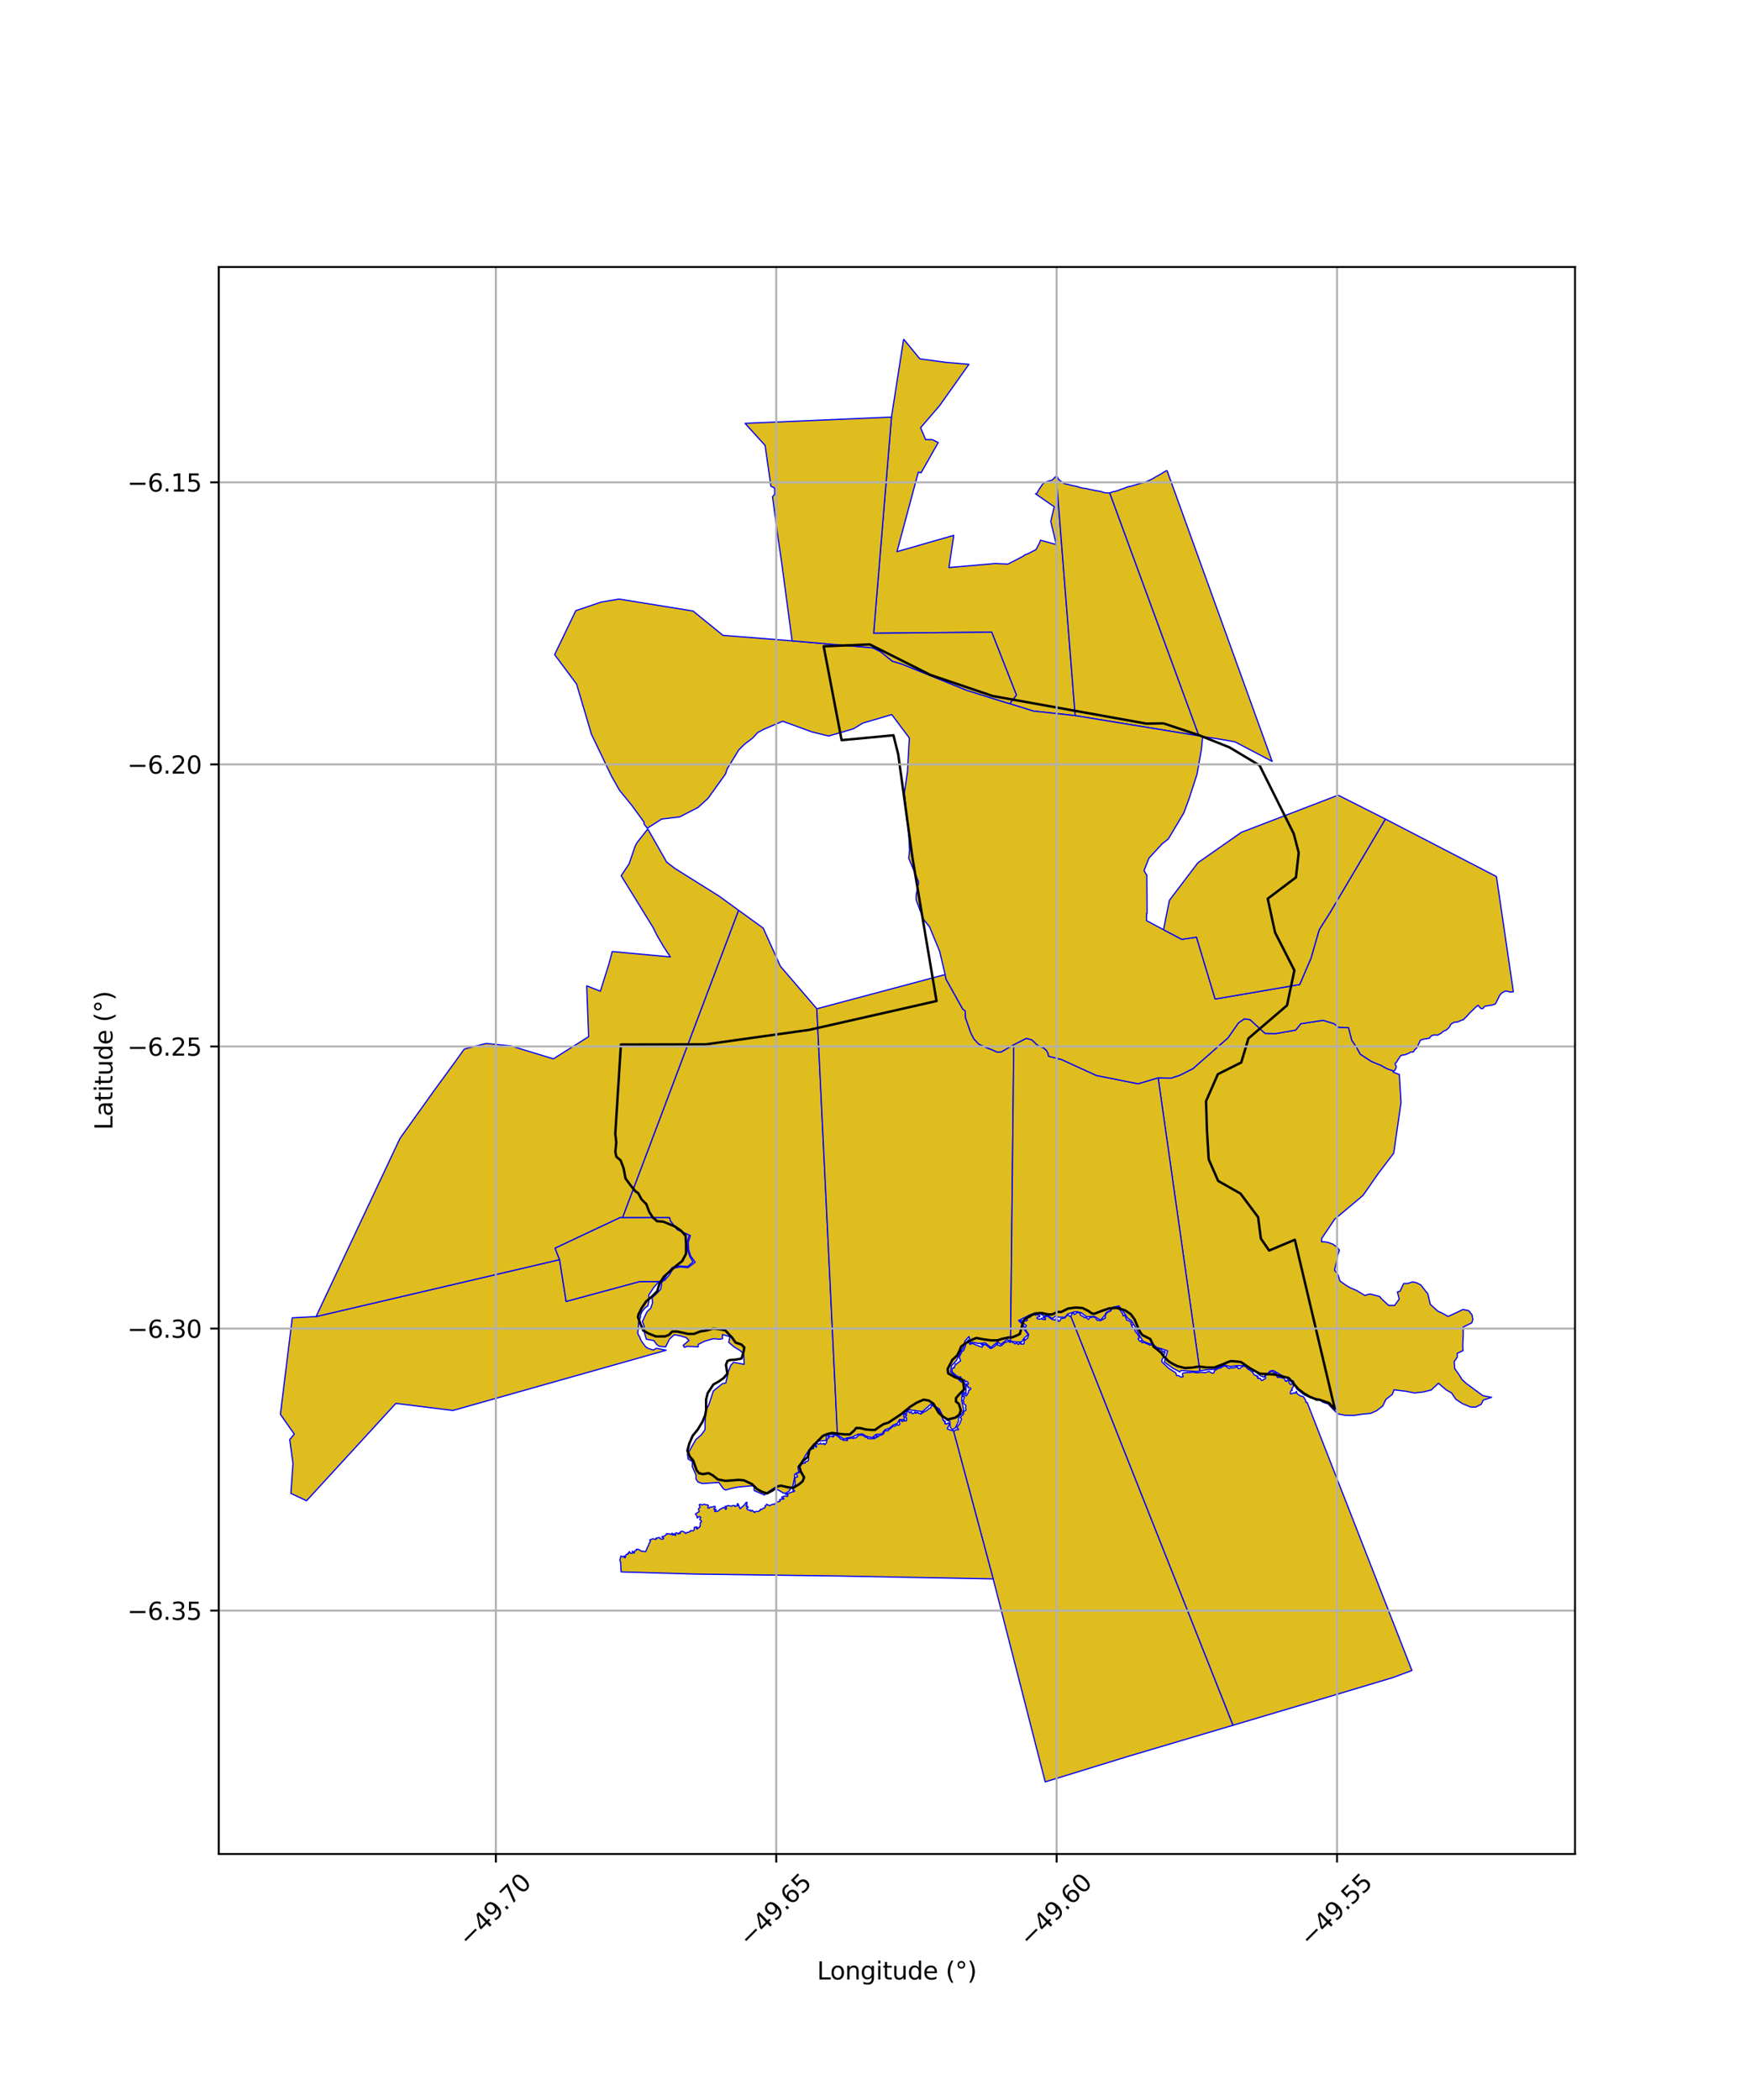 <?xml version="1.0" encoding="utf-8" standalone="no"?>
<!DOCTYPE svg PUBLIC "-//W3C//DTD SVG 1.1//EN"
  "http://www.w3.org/Graphics/SVG/1.1/DTD/svg11.dtd">
<svg xmlns:xlink="http://www.w3.org/1999/xlink" width="720pt" height="864pt" viewBox="0 0 720 864" xmlns="http://www.w3.org/2000/svg" version="1.1">
 <defs>
  <style type="text/css">*{stroke-linejoin: round; stroke-linecap: butt}</style>
 </defs>
 <g id="figure_1">
  <g id="patch_1">
   <path d="M 0 864 
L 720 864 
L 720 0 
L 0 0 
z
" style="fill: #ffffff"/>
  </g>
  <g id="axes_1">
   <g id="patch_2">
    <path d="M 90 762.791 
L 648 762.791 
L 648 109.849 
L 90 109.849 
z
" style="fill: #ffffff"/>
   </g>
   <g id="PatchCollection_1">
    <path d="M 371.774 139.528 
L 378.448 147.636 
L 389.151 149.086 
L 398.649 149.887 
L 386.508 166.987 
L 378.764 175.968 
L 380.821 180.863 
L 383.585 180.896 
L 386.02 182.074 
L 378.949 194.535 
L 377.829 194.22 
L 369.042 226.972 
L 392.41 220.252 
L 390.428 233.51 
L 409.409 231.852 
L 414.723 232.069 
L 421.018 228.822 
L 421.596 228.308 
L 423.035 227.776 
L 426.264 226.096 
L 427.82 223.096 
L 428.078 222.263 
L 434.592 224.044 
L 432.321 214.525 
L 433.738 208.506 
L 426.014 203.14 
L 426.486 203.145 
L 426.729 202.802 
L 426.887 202.408 
L 427.042 202.124 
L 427.238 201.809 
L 427.45 201.482 
L 427.713 201.082 
L 428.027 200.61 
L 428.621 199.687 
L 429.183 198.946 
L 429.918 198.498 
L 430.5 198.287 
L 431.127 198.014 
L 431.835 197.81 
L 432.66 197.618 
L 433.164 197.234 
L 433.973 196.413 
L 434.555 195.97 
L 442.364 294.426 
L 425.123 292.548 
L 415.435 289.54 
L 418.178 285.971 
L 408.025 260.102 
L 359.443 260.539 
L 366.776 171.6 
L 371.774 139.528 
" clip-path="url(#p5e8f954b92)" style="fill: #e0bd1f; stroke: #0000ff; stroke-width: 0.5"/>
    <path d="M 434.555 195.97 
L 435.005 196.176 
L 435.288 196.869 
L 435.827 197.514 
L 436.477 197.971 
L 437.04 198.391 
L 437.839 198.971 
L 439.019 199.226 
L 440.012 199.483 
L 441.039 199.723 
L 442.257 199.984 
L 443.369 200.228 
L 444.232 200.547 
L 445.521 200.832 
L 446.504 200.966 
L 447.213 201.073 
L 448.308 201.386 
L 449.163 201.483 
L 450.084 201.701 
L 450.821 201.862 
L 451.765 201.995 
L 453.042 202.25 
L 454.216 202.643 
L 455.403 202.792 
L 456.589 202.826 
L 493.298 302.762 
L 442.364 294.426 
L 434.555 195.97 
" clip-path="url(#p5e8f954b92)" style="fill: #e0bd1f; stroke: #0000ff; stroke-width: 0.5"/>
    <path d="M 480.127 193.536 
L 523.397 313.249 
L 508.14 305.241 
L 504.405 304.531 
L 494.828 303.008 
L 493.717 302.601 
L 493.298 302.762 
L 456.589 202.826 
L 457.724 202.367 
L 458.974 202.106 
L 460.099 201.756 
L 460.915 201.417 
L 462.029 201.045 
L 462.87 200.741 
L 463.978 200.311 
L 464.993 200.112 
L 465.697 199.941 
L 466.617 199.65 
L 468.052 199.229 
L 469.242 198.864 
L 470.529 198.546 
L 471.995 198.009 
L 473.265 197.436 
L 474.364 196.876 
L 475.371 196.276 
L 476.654 195.564 
L 477.598 195.029 
L 478.835 194.249 
L 479.683 193.777 
L 480.127 193.536 
" clip-path="url(#p5e8f954b92)" style="fill: #e0bd1f; stroke: #0000ff; stroke-width: 0.5"/>
    <path d="M 425.441 540.603 
L 426.001 541.109 
L 426.897 540.875 
L 427.705 541.184 
L 427.877 541.661 
L 426.925 541.879 
L 426.636 542.316 
L 427.166 542.662 
L 427.366 542.762 
L 428.451 542.584 
L 428.557 542.346 
L 428.872 542.795 
L 430.13 542.94 
L 430.077 542.452 
L 429.995 542.276 
L 429.158 542.175 
L 429.135 542.042 
L 429.457 541.714 
L 429.929 541.808 
L 430.936 541.488 
L 431.637 542.023 
L 432.69 542.763 
L 434.159 543.145 
L 434.378 542.542 
L 434.915 542.497 
L 435.436 543.665 
L 435.963 543.539 
L 436.516 542.532 
L 438.168 542.218 
L 439.183 540.981 
L 439.515 540.988 
L 440.006 541.569 
L 440.545 541.456 
L 507.313 709.821 
L 464.133 722.63 
L 430.045 733.112 
L 428.235 726.149 
L 418.719 688.967 
L 408.625 649.615 
L 392.3 588.736 
L 392.859 588.618 
L 393.46 588.115 
L 394.194 588.292 
L 394.4 588.045 
L 393.676 587.226 
L 394.849 585.753 
L 395.594 583.917 
L 395.489 583.523 
L 394.959 583.229 
L 396.437 581.786 
L 396.461 580.948 
L 396.701 580.559 
L 397.16 580.421 
L 397.495 580.041 
L 397.401 579.665 
L 397.253 579.343 
L 397.363 578.288 
L 397.199 577.975 
L 396.84 577.825 
L 396.378 577.286 
L 396.543 576.686 
L 396.199 576.371 
L 396.785 574.921 
L 396.714 574.494 
L 396.224 574.647 
L 396.253 573.234 
L 396.812 573.746 
L 397.163 574.045 
L 397.597 574.278 
L 397.901 573.901 
L 398.057 573.445 
L 398.412 572.989 
L 398.439 572.516 
L 398.671 571.856 
L 398.95 571.932 
L 399.267 571.651 
L 399.419 571.382 
L 399.262 571.032 
L 398.279 570.95 
L 398.29 570.448 
L 398.06 570.208 
L 397.732 570.316 
L 397.719 569.312 
L 398.001 569.598 
L 398.396 569.487 
L 398.418 569.059 
L 398.084 568.51 
L 397.518 568.27 
L 397.185 568.571 
L 396.806 567.687 
L 396.258 567.974 
L 395.434 567.949 
L 395.305 566.477 
L 394.472 566.53 
L 393.331 565.862 
L 391.988 564.658 
L 391.646 564.348 
L 391.738 563.964 
L 391.721 563.23 
L 392.173 562.732 
L 392.595 562.823 
L 392.756 561.954 
L 393.01 561.831 
L 392.999 561.156 
L 393.605 561.209 
L 393.964 560.792 
L 395.238 559.856 
L 394.654 558.451 
L 395.054 557.488 
L 395.54 556.638 
L 395.567 556.212 
L 396.471 555.622 
L 397.063 554.094 
L 397.597 552.229 
L 398.485 551.221 
L 398.511 552.169 
L 399.164 553.145 
L 399.962 552.671 
L 402.596 553.737 
L 404.034 554.283 
L 404.056 554.305 
L 404.349 553.537 
L 403.579 553.012 
L 404.41 552.931 
L 404.846 553.418 
L 405.259 553.021 
L 406.883 554.31 
L 407.493 554.844 
L 407.724 554.725 
L 408.379 554.484 
L 409.321 553.852 
L 410.491 552.557 
L 410.431 553.383 
L 411.475 553.759 
L 412.204 553.497 
L 413.341 552.398 
L 414.967 551.814 
L 415.502 552.313 
L 416.17 552.046 
L 416.947 552.442 
L 417.593 552.922 
L 418.313 552.493 
L 418.942 553.194 
L 419.422 552.798 
L 419.46 552.432 
L 419.946 552.406 
L 419.938 552.962 
L 421.164 552.98 
L 421.43 552.429 
L 421.253 551.25 
L 421.336 550.962 
L 421.616 551.036 
L 421.794 551.386 
L 422.848 550.492 
L 423.25 549.038 
L 422.249 547.539 
L 422.028 546.905 
L 421.358 546.474 
L 421.403 545.937 
L 422.012 546.089 
L 422.233 545.335 
L 421.22 544.573 
L 420.55 544.004 
L 419.73 543.67 
L 419.453 543.361 
L 419.78 543.224 
L 422.333 543.487 
L 422.701 543.072 
L 422.084 542.069 
L 423.252 541.437 
L 423.756 542.018 
L 424.461 540.991 
L 425.053 540.784 
L 425.441 540.603 
" clip-path="url(#p5e8f954b92)" style="fill: #e0bd1f; stroke: #0000ff; stroke-width: 0.5"/>
    <path d="M 460.101 537.641 
L 460.587 538.616 
L 460.95 539.238 
L 461.946 540.539 
L 462.025 541.356 
L 462.672 541.115 
L 463.086 541.884 
L 463.51 542.782 
L 463.515 543.162 
L 464.365 543.329 
L 465.508 544.14 
L 465.249 544.584 
L 465.587 545.156 
L 466.002 544.956 
L 466.083 545.049 
L 465.581 545.481 
L 466.393 546.703 
L 466.86 546.922 
L 466.949 547.406 
L 467.218 547.925 
L 467.737 548.559 
L 468.065 548.964 
L 468.784 550.456 
L 468.194 550.82 
L 469.037 551.911 
L 469.557 551.501 
L 469.827 552.439 
L 470.849 552.35 
L 471.554 552.764 
L 472.595 553.096 
L 473.063 553.484 
L 473.923 553.15 
L 474.83 554.261 
L 475.686 554.605 
L 477.719 555.179 
L 477.776 555.345 
L 478.554 556.314 
L 478.986 555.899 
L 479.363 556.281 
L 479.226 556.733 
L 478.993 557.274 
L 478.725 557.447 
L 478.888 557.902 
L 478.482 558.685 
L 478.119 559.246 
L 477.962 560.226 
L 478.23 560.53 
L 479.459 561.674 
L 480.941 563.033 
L 483.778 564.858 
L 483.993 565.717 
L 484.131 565.969 
L 484.885 565.968 
L 485.997 566.623 
L 486.801 566.384 
L 486.478 565.525 
L 486.658 564.915 
L 488.315 564.7 
L 489.566 564.701 
L 490.812 564.537 
L 491.22 564.614 
L 492.502 564.833 
L 493.908 564.61 
L 495.261 564.7 
L 495.983 564.749 
L 496.752 564.45 
L 497.359 564.213 
L 498.698 564.995 
L 499.346 564.902 
L 499.759 563.84 
L 500.487 563.52 
L 500.816 563.181 
L 502.29 562.76 
L 502.957 562.318 
L 503.78 561.999 
L 504.215 562.045 
L 505.589 563.087 
L 506.235 562.803 
L 507.449 562.801 
L 509.085 562.302 
L 509.343 563.01 
L 509.682 563.106 
L 510.059 563.067 
L 511.076 562.251 
L 512.055 562.027 
L 512.541 562.404 
L 512.872 562.516 
L 513.248 563.211 
L 514.09 563.611 
L 514.935 564.268 
L 515.384 564.162 
L 515.555 564.239 
L 515.342 564.491 
L 515.313 564.639 
L 515.532 564.967 
L 515.809 565.101 
L 515.768 565.318 
L 516.042 565.715 
L 517.201 566.008 
L 517.07 566.237 
L 517.208 566.498 
L 517.612 566.393 
L 517.48 567.135 
L 517.709 567.126 
L 518.46 567.059 
L 519.036 567.975 
L 519.493 567.958 
L 519.805 567.507 
L 520.341 567.363 
L 520.594 567.259 
L 520.698 566.896 
L 520.621 566.748 
L 520.338 566.501 
L 521.399 565.367 
L 521.962 564.982 
L 522.659 564.415 
L 523.522 564.232 
L 524.073 564.811 
L 524.528 564.624 
L 524.617 564.622 
L 525.218 565.207 
L 525.278 565.34 
L 525.439 566.574 
L 525.649 566.739 
L 526.63 566.602 
L 527.422 566.975 
L 527.784 566.709 
L 528.571 567.535 
L 528.904 568.237 
L 529.343 568.301 
L 529.614 567.839 
L 529.813 567.784 
L 530.062 568.037 
L 530.362 568.157 
L 530.242 568.442 
L 530.458 569.098 
L 530.886 569.548 
L 531.236 569.623 
L 531.943 569.278 
L 532.008 569.281 
L 532.15 570.184 
L 532.143 570.471 
L 531.44 571.413 
L 531.696 571.97 
L 531.29 572.028 
L 530.999 572.453 
L 530.91 573.383 
L 531.139 573.487 
L 531.345 573.48 
L 532.195 573.09 
L 532.866 573.218 
L 533.23 572.585 
L 533.434 572.507 
L 533.434 572.883 
L 533.706 573.413 
L 534.524 573.997 
L 535.21 574.404 
L 535.516 574.353 
L 536.357 574.763 
L 536.719 575.438 
L 537.02 575.792 
L 537.216 576.583 
L 537.429 577.061 
L 537.791 576.971 
L 580.905 687.291 
L 573.173 690.166 
L 545.507 698.469 
L 507.313 709.821 
L 440.545 541.456 
L 440.787 541.157 
L 440.821 541.051 
L 440.852 540.831 
L 441.03 540.533 
L 441.626 540.138 
L 442.044 540.829 
L 442.68 540.443 
L 443.024 539.937 
L 444.449 540.309 
L 444.502 541.118 
L 445.685 541.641 
L 446.077 542.149 
L 446.817 542.022 
L 447.803 542.897 
L 448.418 542.048 
L 449.983 541.839 
L 450.796 542.272 
L 451.364 543.212 
L 451.437 543.171 
L 452.758 543.369 
L 454.736 542.307 
L 454.753 542.284 
L 454.81 541.068 
L 455.26 540.431 
L 455.298 540.14 
L 456.75 539.461 
L 457.075 539.318 
L 457.255 538.69 
L 457.756 538.122 
L 458.648 538.242 
L 460.101 537.641 
" clip-path="url(#p5e8f954b92)" style="fill: #e0bd1f; stroke: #0000ff; stroke-width: 0.5"/>
    <path d="M 230.219 518.253 
L 232.923 535.451 
L 263.122 527.282 
L 271.18 527.256 
L 269.136 529.491 
L 266.88 532.857 
L 266.952 535.503 
L 266.544 537.302 
L 265.434 538.055 
L 264.116 539.656 
L 263.541 541.011 
L 263.481 542.035 
L 262.771 543.686 
L 262.612 546.582 
L 262.385 548.463 
L 262.735 549.394 
L 263.1 549.875 
L 263.316 550.374 
L 263.583 551.172 
L 264.081 552.053 
L 265.657 554.129 
L 266.509 554.703 
L 268.817 555.452 
L 270.006 554.733 
L 274.109 555.522 
L 186.334 580.313 
L 162.869 577.394 
L 126.124 617.449 
L 119.667 614.422 
L 120.556 602.141 
L 119.196 592.297 
L 121.073 590.025 
L 115.364 581.896 
L 120.251 542.187 
L 130.035 541.68 
L 230.219 518.253 
" clip-path="url(#p5e8f954b92)" style="fill: #e0bd1f; stroke: #0000ff; stroke-width: 0.5"/>
    <path d="M 303.855 374.497 
L 311.512 380.05 
L 314.006 381.859 
L 321.056 397.516 
L 336.07 415.034 
L 344.547 590.36 
L 340.109 590 
L 339.879 592.612 
L 336.753 592.927 
L 334.731 594.274 
L 332.883 596.468 
L 331.249 599.02 
L 329.522 602.098 
L 328.289 603.379 
L 328.594 605.619 
L 326.957 606.537 
L 326.943 607.671 
L 326.196 611.341 
L 324.577 613.497 
L 323.546 614.235 
L 322.471 614.37 
L 318.617 612.086 
L 315.838 613.936 
L 314.518 615.108 
L 310.297 613.261 
L 310.216 611.235 
L 303.651 611.804 
L 300.573 612.444 
L 298.578 613.052 
L 297.65 612.578 
L 295.752 609.916 
L 289.051 610.379 
L 287.161 609.734 
L 286.359 608.506 
L 286.342 606.788 
L 284.825 603.472 
L 284.898 601.356 
L 283.118 600.26 
L 282.859 598.307 
L 286.304 592.246 
L 288.537 590.347 
L 290.06 588.209 
L 290.122 584.476 
L 290.368 580.349 
L 291.615 578.029 
L 293.503 572.267 
L 297.277 569.232 
L 298.614 569.037 
L 299.654 564.351 
L 300.636 561.767 
L 301.803 560.494 
L 306.153 561.335 
L 305.986 557.013 
L 304.532 555.682 
L 302.053 554.184 
L 299.831 552.263 
L 300.343 549.935 
L 297.223 549.087 
L 297.223 550.806 
L 295.772 551.018 
L 294.399 550.816 
L 293.279 550.842 
L 290.028 551.769 
L 287.234 553.15 
L 287.292 554.119 
L 282.662 553.929 
L 281.557 554.365 
L 281.091 553.51 
L 283.468 551.506 
L 282.233 550.265 
L 280.832 549.916 
L 280.131 549.638 
L 277.416 549.151 
L 275.46 550.925 
L 273.866 554.149 
L 271.257 553.909 
L 270.273 553.244 
L 268.982 551.532 
L 265.944 550.987 
L 265.238 548.668 
L 265.059 545.831 
L 264.315 543.709 
L 266.192 539.686 
L 267.74 538.223 
L 268.51 535.902 
L 268.239 534.008 
L 270.438 531.93 
L 271.885 530.336 
L 272.339 527.3 
L 273.515 526.717 
L 275.528 524.329 
L 276.915 521.813 
L 279.887 521.277 
L 283.054 521.542 
L 286.02 519.3 
L 284.196 516.835 
L 283.322 514.131 
L 283.179 511.087 
L 284.047 508.328 
L 283.563 508.185 
L 278.636 505.948 
L 275.802 502.335 
L 275.465 500.985 
L 256.108 500.976 
L 303.855 374.497 
" clip-path="url(#p5e8f954b92)" style="fill: #e0bd1f; stroke: #0000ff; stroke-width: 0.5"/>
    <path d="M 388.847 400.951 
L 389.26 402.895 
L 396.068 415.114 
L 397.092 415.888 
L 397.267 418.826 
L 398.254 421.615 
L 399.409 424.95 
L 400.751 427.507 
L 402.737 429.601 
L 406.411 431.249 
L 408.206 431.917 
L 410.273 432.897 
L 411.982 432.767 
L 417.092 429.824 
L 415.778 551.835 
L 414.3 551.134 
L 411.714 553.166 
L 410.499 552.023 
L 407.681 554.373 
L 405.356 552.499 
L 402.511 552.742 
L 400.049 552.238 
L 399.413 552.616 
L 398.652 549.876 
L 397.001 551.748 
L 396.251 554.703 
L 395.286 556.007 
L 393.532 559.696 
L 391.454 561.97 
L 391.124 564.417 
L 393.208 566.236 
L 395.173 568.39 
L 397.155 569.304 
L 397.445 570.924 
L 397.414 573.509 
L 395.976 572.332 
L 395.646 575.981 
L 396.073 577.993 
L 396.473 579.807 
L 395.97 581.396 
L 394.396 582.846 
L 394.39 584.633 
L 393.14 587.33 
L 391.903 588.213 
L 390.971 587.287 
L 390.831 584.893 
L 389.587 584.253 
L 387.738 582.314 
L 386.453 579.638 
L 383.119 577.601 
L 379.516 580.759 
L 373.767 580.009 
L 371.608 581.291 
L 372.123 584.118 
L 370.115 584 
L 369.145 585.691 
L 367.533 586.272 
L 365.811 587.683 
L 364.3 588.121 
L 363.725 588.672 
L 362.765 589.967 
L 360.484 590.116 
L 358.837 591.484 
L 356.408 590.928 
L 354.842 589.948 
L 353.101 590.071 
L 350.544 591.226 
L 348.026 591.714 
L 347.306 592.102 
L 344.547 590.36 
L 336.07 415.034 
L 388.847 400.951 
" clip-path="url(#p5e8f954b92)" style="fill: #e0bd1f; stroke: #0000ff; stroke-width: 0.5"/>
    <path d="M 512.006 419.172 
L 514.308 419.513 
L 520.508 425.196 
L 524.912 425.249 
L 533.069 423.805 
L 535.2 421.201 
L 544.366 419.784 
L 548.943 421.212 
L 550.576 422.643 
L 554.831 422.8 
L 556.189 428.028 
L 558.022 430.733 
L 559.675 433.737 
L 564.317 436.748 
L 567.987 438.237 
L 570.715 439.722 
L 573.265 440.619 
L 573.231 441.089 
L 575.723 442.104 
L 576.429 453.575 
L 573.407 474.471 
L 567.129 482.712 
L 560.758 491.852 
L 549.063 501.665 
L 543.815 509.487 
L 543.724 510.9 
L 544.62 510.896 
L 546.276 511.129 
L 548.445 511.907 
L 550.166 513.23 
L 551.075 514.358 
L 550.273 516.619 
L 550.106 518.145 
L 549.578 520.337 
L 549.05 522.527 
L 550.567 524.632 
L 551.291 527.027 
L 553.679 528.742 
L 555.504 529.812 
L 558.129 530.933 
L 559.293 531.631 
L 561.551 532.986 
L 563.643 532.361 
L 567.572 533.387 
L 568.395 534.353 
L 571.33 537.09 
L 573.779 537.109 
L 575.668 534.47 
L 574.932 531.532 
L 576.001 531.271 
L 577.495 528.089 
L 579.296 528.031 
L 581.215 527.391 
L 582.845 527.775 
L 584.625 528.714 
L 586.378 531.014 
L 587.398 532.206 
L 588.473 536.634 
L 591.55 539.436 
L 593.58 540.395 
L 595.775 541.617 
L 598.49 540.406 
L 601.917 538.758 
L 604.237 539.231 
L 605.662 540.997 
L 605.974 542.857 
L 605.553 544.222 
L 601.995 546.006 
L 602.03 549.024 
L 601.817 553.492 
L 601.92 555.711 
L 599.527 556.808 
L 599.553 558.362 
L 598.31 560.194 
L 598.495 563.023 
L 600.309 565.598 
L 601.495 567.549 
L 603.312 569.238 
L 605.347 570.732 
L 607.574 572.365 
L 610.09 574.209 
L 613.682 574.915 
L 610.284 576.01 
L 609.377 577.792 
L 607.105 578.935 
L 605.017 578.879 
L 601.58 577.447 
L 598.963 575.688 
L 597.212 573.095 
L 595.037 571.861 
L 591.804 569.12 
L 588.833 571.901 
L 585.458 572.71 
L 581.923 573.11 
L 578.719 572.454 
L 573.527 571.795 
L 572.859 573.667 
L 570.176 575.77 
L 568.897 578.472 
L 566.374 580.411 
L 563.898 581.515 
L 560.626 581.822 
L 557.097 582.339 
L 553.42 582.305 
L 550.39 581.702 
L 548.254 579.578 
L 546.437 577.627 
L 544.166 576.871 
L 542.658 575.606 
L 539.276 575.115 
L 536.562 573.866 
L 533.515 571.482 
L 532.087 568.163 
L 530.078 567.358 
L 527.973 566.198 
L 523.803 563.817 
L 522.614 564.069 
L 519.876 566.576 
L 518.278 565.865 
L 516.373 564.127 
L 512.294 561.618 
L 511.031 561.907 
L 509.481 561.829 
L 505.861 562.195 
L 503.864 561.616 
L 500.735 562.852 
L 499.57 563.417 
L 496.659 563.524 
L 493.626 564.001 
L 476.491 443.434 
L 481.757 443.601 
L 485.387 442.396 
L 490.801 439.681 
L 492.443 438.222 
L 505.221 427.006 
L 509.58 420.785 
L 512.006 419.172 
" clip-path="url(#p5e8f954b92)" style="fill: #e0bd1f; stroke: #0000ff; stroke-width: 0.5"/>
    <path d="M 422.289 427.196 
L 424.517 427.817 
L 426.883 430.055 
L 429.316 431.116 
L 430.516 432.125 
L 431.187 433.345 
L 431.374 434.54 
L 436.712 435.903 
L 451.078 442.476 
L 468.231 445.893 
L 476.491 443.434 
L 493.626 564.001 
L 492.429 564.302 
L 491.113 564.187 
L 488.449 564.041 
L 485.96 563.82 
L 485.385 564.479 
L 484.624 564 
L 482.588 562.957 
L 481.208 561.956 
L 479.047 560.372 
L 480.408 555.812 
L 478.106 554.987 
L 475.93 554.371 
L 474.166 552.838 
L 472.892 552.878 
L 470.28 551.8 
L 469.108 549.984 
L 468.274 548.352 
L 467.037 545.887 
L 465.487 543.374 
L 463.893 542.222 
L 462.967 540.782 
L 460.401 537.295 
L 457.774 537.844 
L 456.956 539.144 
L 455.151 539.982 
L 454.642 541.015 
L 452.842 543.095 
L 450.181 541.565 
L 447.052 541.736 
L 444.887 540.111 
L 443.029 539.625 
L 441.866 539.743 
L 439.165 540.703 
L 438.125 541.969 
L 435.328 541.911 
L 434.589 541.249 
L 432.949 542.51 
L 431.121 541.176 
L 429.479 541.409 
L 427.739 540.416 
L 425.623 540.266 
L 423.449 541.076 
L 421.768 541.986 
L 419.049 543.276 
L 421.246 545.578 
L 421.155 546.671 
L 423.034 549.128 
L 421.244 550.615 
L 420.388 552.109 
L 418.498 552.126 
L 415.778 551.835 
L 417.092 429.824 
L 422.289 427.196 
" clip-path="url(#p5e8f954b92)" style="fill: #e0bd1f; stroke: #0000ff; stroke-width: 0.5"/>
    <path d="M 266.527 341.062 
L 266.801 341.543 
L 274.285 354.701 
L 277.516 357.204 
L 295.791 368.648 
L 303.855 374.497 
L 256.108 500.976 
L 255.148 500.949 
L 228.381 513.54 
L 230.219 518.253 
L 130.035 541.68 
L 164.555 468.382 
L 178.187 449.281 
L 187.653 436.313 
L 191.006 431.615 
L 199.96 429.316 
L 210.192 430.321 
L 227.673 435.638 
L 242.176 426.513 
L 241.416 406.39 
L 241.406 405.606 
L 247.001 407.811 
L 250.483 396.77 
L 251.892 391.497 
L 275.795 393.705 
L 272.8 389.117 
L 270.259 384.746 
L 268.662 381.536 
L 255.57 360.298 
L 258.85 355.371 
L 261.358 348.016 
L 262.16 346.578 
L 266.527 341.062 
" clip-path="url(#p5e8f954b92)" style="fill: #e0bd1f; stroke: #0000ff; stroke-width: 0.5"/>
    <path d="M 255.148 500.949 
L 256.108 500.976 
L 275.465 500.985 
L 275.802 502.335 
L 278.636 505.948 
L 283.563 508.185 
L 282.76 511.038 
L 282.908 514.207 
L 283.82 517.03 
L 285.146 519.173 
L 282.931 521.11 
L 279.867 520.854 
L 276.647 521.435 
L 275.021 523.388 
L 273.232 526.404 
L 271.18 527.256 
L 263.122 527.282 
L 232.923 535.451 
L 230.225 518.252 
L 228.381 513.54 
L 255.148 500.949 
" clip-path="url(#p5e8f954b92)" style="fill: #e0bd1f; stroke: #0000ff; stroke-width: 0.5"/>
    <path d="M 254.705 246.473 
L 285.128 251.392 
L 297.452 261.407 
L 323.368 263.454 
L 325.896 263.668 
L 359.114 266.535 
L 362.191 268.047 
L 367.122 272.017 
L 371.123 273.24 
L 397.745 284.019 
L 415.435 289.54 
L 425.123 292.548 
L 442.364 294.426 
L 493.298 302.762 
L 493.717 302.601 
L 494.828 303.008 
L 494.239 308.657 
L 492.499 318.487 
L 489.311 328.369 
L 487.089 334.404 
L 480.691 345.159 
L 478.096 347.216 
L 472.741 353.016 
L 470.704 358.158 
L 471.842 360.181 
L 471.952 375.796 
L 471.743 375.819 
L 471.679 378.754 
L 478.694 382.503 
L 480.581 383.506 
L 486.236 386.469 
L 492.273 385.58 
L 499.946 411.029 
L 534.731 405.061 
L 539.398 394.183 
L 542.46 383.502 
L 542.891 382.289 
L 547.035 375.759 
L 569.983 336.981 
L 615.685 360.647 
L 622.636 408.016 
L 622.226 408.102 
L 622.073 408.119 
L 621.902 408.123 
L 621.52 408.158 
L 621.215 408.116 
L 621.117 408.101 
L 621.016 408.072 
L 620.882 408.018 
L 620.484 407.923 
L 619.778 407.72 
L 619.27 407.795 
L 618.66 408.113 
L 618.162 408.352 
L 617.696 408.725 
L 617.284 409.169 
L 616.921 409.67 
L 616.72 410.056 
L 616.543 410.543 
L 616.207 411.174 
L 616.02 411.548 
L 615.845 411.897 
L 615.644 412.335 
L 615.285 412.969 
L 614.698 413.269 
L 614.389 413.346 
L 613.857 413.49 
L 612.992 413.654 
L 612.529 413.724 
L 612.074 413.794 
L 611.669 413.862 
L 610.824 414.047 
L 610.602 414.281 
L 610.337 414.647 
L 610.07 414.896 
L 609.801 415.003 
L 609.42 414.919 
L 609.052 414.707 
L 608.117 413.589 
L 606.902 414.604 
L 606.096 415.41 
L 605.731 415.776 
L 605.503 416.001 
L 605.288 416.195 
L 605.038 416.424 
L 604.291 417.207 
L 603.653 417.934 
L 603.117 418.464 
L 602.375 419.222 
L 602.017 419.574 
L 601.474 419.673 
L 601.211 419.806 
L 600.352 420.212 
L 599.545 420.495 
L 598.275 420.589 
L 596.923 421.379 
L 596.345 422.516 
L 595.526 423.389 
L 594.941 423.873 
L 594.322 424.037 
L 593.532 424.526 
L 593.038 425.015 
L 592.933 425.159 
L 592.721 425.222 
L 592.108 425.524 
L 591.509 425.885 
L 591.375 425.923 
L 591.28 425.881 
L 590.386 425.789 
L 589.729 425.885 
L 589.103 426.092 
L 588.521 426.531 
L 588.094 427.179 
L 586.977 427.328 
L 586.675 427.433 
L 586.436 427.406 
L 585.726 427.544 
L 584.443 427.928 
L 583.948 428.928 
L 583.508 429.875 
L 583.258 430.472 
L 583.021 430.942 
L 582.913 431.13 
L 582.723 431.372 
L 582.422 431.556 
L 582.025 431.941 
L 581.915 432.153 
L 581.646 432.56 
L 581.509 432.728 
L 581.27 432.842 
L 580.84 432.776 
L 580.183 432.961 
L 579.859 433.175 
L 579.608 433.374 
L 578.907 433.622 
L 578.46 433.777 
L 578.109 433.945 
L 577.899 433.999 
L 577.404 433.981 
L 577.141 434.091 
L 576.804 434.152 
L 576.303 434.35 
L 575.893 434.852 
L 575.644 435.36 
L 575.312 435.679 
L 575.18 435.97 
L 575.121 436.14 
L 575.055 436.217 
L 574.94 436.325 
L 574.894 436.545 
L 574.698 436.714 
L 574.602 436.994 
L 574.539 437.082 
L 574.069 437.367 
L 574.007 437.789 
L 574.103 438.103 
L 574.333 438.385 
L 574.371 438.508 
L 574.385 438.574 
L 574.414 438.679 
L 574.44 438.838 
L 574.439 439.039 
L 574.372 439.323 
L 574.232 439.674 
L 574.09 439.888 
L 573.934 440.314 
L 573.784 440.461 
L 573.656 440.549 
L 573.539 440.577 
L 573.265 440.619 
L 570.715 439.722 
L 567.987 438.237 
L 564.317 436.748 
L 559.675 433.737 
L 558.022 430.733 
L 556.189 428.028 
L 554.831 422.8 
L 550.576 422.643 
L 548.943 421.212 
L 544.366 419.784 
L 535.2 421.201 
L 533.069 423.805 
L 524.912 425.249 
L 520.508 425.196 
L 514.308 419.513 
L 512.006 419.172 
L 509.58 420.785 
L 505.221 427.006 
L 492.443 438.222 
L 490.801 439.681 
L 485.387 442.396 
L 481.757 443.601 
L 476.491 443.434 
L 468.231 445.893 
L 451.078 442.476 
L 436.712 435.903 
L 431.374 434.54 
L 431.187 433.345 
L 430.516 432.125 
L 429.316 431.116 
L 426.883 430.055 
L 424.517 427.817 
L 422.289 427.196 
L 417.092 429.824 
L 411.982 432.767 
L 410.273 432.897 
L 408.206 431.917 
L 406.411 431.249 
L 402.737 429.601 
L 400.751 427.507 
L 399.409 424.95 
L 398.254 421.615 
L 397.267 418.826 
L 397.092 415.888 
L 396.068 415.114 
L 389.26 402.895 
L 388.847 400.951 
L 386.597 391.401 
L 382.434 381.308 
L 379.894 378.195 
L 378.474 374.373 
L 376.878 370.076 
L 376.949 368.047 
L 377.986 362.995 
L 373.883 353.144 
L 374.217 349.813 
L 373.943 344.427 
L 372.107 326.131 
L 373.33 317.698 
L 374.138 303.645 
L 366.912 294.013 
L 355.015 297.49 
L 351.075 299.875 
L 340.916 302.822 
L 334.112 301.147 
L 326.577 298.401 
L 322.02 296.748 
L 314.4 299.972 
L 311.786 301.367 
L 309.682 303.629 
L 306.327 306.188 
L 303.97 308.509 
L 299.151 316.395 
L 298.507 318.433 
L 293.488 325.409 
L 291.298 328.458 
L 287.172 332.236 
L 279.633 336.095 
L 272.248 336.979 
L 266.344 340.74 
L 265.345 339.513 
L 264.975 339.004 
L 264.983 338.265 
L 260.204 331.697 
L 260.075 331.516 
L 254.879 325.145 
L 251.592 319.327 
L 243.342 302.104 
L 237.223 281.451 
L 228.19 269.338 
L 236.901 251.244 
L 247.325 247.714 
L 254.705 246.473 
" clip-path="url(#p5e8f954b92)" style="fill: #e0bd1f; stroke: #0000ff; stroke-width: 0.5"/>
    <path d="M 550.547 327.159 
L 569.983 336.981 
L 547.035 375.759 
L 542.891 382.289 
L 542.46 383.502 
L 539.398 394.183 
L 534.731 405.061 
L 499.946 411.029 
L 492.273 385.58 
L 486.236 386.469 
L 480.581 383.506 
L 478.694 382.503 
L 481.128 370.422 
L 492.867 354.94 
L 510.754 342.432 
L 550.547 327.159 
" clip-path="url(#p5e8f954b92)" style="fill: #e0bd1f; stroke: #0000ff; stroke-width: 0.5"/>
    <path d="M 366.776 171.6 
L 359.443 260.539 
L 408.025 260.102 
L 418.178 285.971 
L 415.435 289.54 
L 397.745 284.019 
L 371.123 273.24 
L 367.122 272.017 
L 362.191 268.047 
L 359.114 266.535 
L 325.896 263.668 
L 321.781 232.858 
L 321.132 228.218 
L 320.094 221.197 
L 319.204 214.512 
L 317.826 204.361 
L 318.743 203.359 
L 318.675 200.763 
L 317.177 200.051 
L 314.785 183.261 
L 306.531 174.181 
L 366.776 171.6 
" clip-path="url(#p5e8f954b92)" style="fill: #e0bd1f; stroke: #0000ff; stroke-width: 0.5"/>
    <path d="M 383.283 578.114 
L 384.528 578.8 
L 384.797 578.907 
L 385.473 579.552 
L 386.032 579.913 
L 386.725 580.967 
L 387.232 582.454 
L 387.797 583.489 
L 387.866 584.074 
L 388.261 584.191 
L 388.193 584.581 
L 388.318 584.726 
L 388.895 584.685 
L 388.668 585.457 
L 388.895 585.182 
L 388.889 585.893 
L 389.266 585.775 
L 389.518 585.906 
L 389.81 585.614 
L 390.39 585.416 
L 390.529 586.208 
L 389.781 587.659 
L 389.887 587.965 
L 391.017 588.36 
L 392.3 588.736 
L 408.625 649.615 
L 344.314 648.403 
L 285.896 647.619 
L 255.552 646.721 
L 255.328 642.659 
L 255.039 641.975 
L 255.03 641.762 
L 255.287 641.088 
L 255.309 640.623 
L 255.478 640.187 
L 256.227 640.503 
L 256.829 640.153 
L 256.974 640.233 
L 256.872 640.452 
L 256.809 640.806 
L 257.2 640.902 
L 257.643 639.527 
L 258.331 639.482 
L 258.436 639.149 
L 258.28 639.106 
L 258.28 639.048 
L 258.672 639.07 
L 258.888 638.794 
L 258.787 638.421 
L 258.863 638.349 
L 259.286 638.909 
L 259.897 639.163 
L 260.137 639.091 
L 260.29 638.497 
L 260.095 638.33 
L 260.21 638.178 
L 260.896 638.998 
L 261.017 638.944 
L 261.034 638.174 
L 261.537 637.929 
L 261.848 637.811 
L 261.745 637.429 
L 262.635 637.461 
L 263.178 637.771 
L 264.131 638.284 
L 264.511 638.202 
L 264.54 638.176 
L 265.283 638.359 
L 265.687 638.354 
L 266.304 636.762 
L 266.899 635.672 
L 266.893 635.336 
L 267.606 634.126 
L 267.302 633.606 
L 268.528 633.089 
L 269.101 633.189 
L 269.675 633.319 
L 270.01 633.271 
L 269.858 632.831 
L 270.419 632.806 
L 270.585 632.666 
L 271.25 632.544 
L 271.634 633.057 
L 272.49 633.293 
L 272.967 633.051 
L 272.98 632.818 
L 272.255 632.3 
L 272.801 632.088 
L 272.938 632.174 
L 273.363 631.983 
L 273.901 631.554 
L 274.336 631.225 
L 274.208 631.031 
L 274.282 630.959 
L 274.643 631.044 
L 274.841 631.078 
L 275.051 631.012 
L 275.559 631.126 
L 276.208 631.338 
L 276.44 630.844 
L 276.624 630.815 
L 276.698 631.438 
L 276.879 631.573 
L 277.273 631.024 
L 277.448 631.124 
L 277.507 631.541 
L 277.981 631.71 
L 277.808 631.15 
L 277.991 630.733 
L 278.278 630.633 
L 278.523 630.687 
L 278.948 631.186 
L 279.277 630.899 
L 279.343 630.665 
L 279.699 630.959 
L 279.927 630.915 
L 279.781 630.549 
L 279.899 630.239 
L 280.629 629.948 
L 281.78 630.493 
L 281.932 630.884 
L 282.24 630.861 
L 282.656 630.435 
L 282.895 630.52 
L 283.242 630.441 
L 283.597 630.256 
L 283.969 630.068 
L 284.045 629.723 
L 285.016 629.816 
L 285.458 629.672 
L 285.553 629.514 
L 285.564 629.205 
L 285.728 628.293 
L 286.486 628.307 
L 286.684 628.226 
L 286.839 628.367 
L 286.45 628.855 
L 286.731 629.048 
L 287.043 628.951 
L 287.277 628.655 
L 287.722 628.412 
L 288.067 627.841 
L 288.119 626.702 
L 288.169 626.414 
L 288.559 626.168 
L 288.608 625.807 
L 288.121 625.32 
L 287.918 625.244 
L 288.093 624.654 
L 288.351 624.286 
L 287.805 623.932 
L 287.235 624.09 
L 287.013 624.521 
L 286.847 624.492 
L 286.836 624.126 
L 286.448 623.259 
L 286.112 622.966 
L 286.126 622.908 
L 287.15 622.204 
L 287.616 621.973 
L 287.604 621.409 
L 287.315 621.014 
L 287.386 620.777 
L 288.003 620.175 
L 287.692 619.172 
L 287.777 618.989 
L 288.05 618.912 
L 288.655 619.135 
L 289.259 619.063 
L 289.712 618.899 
L 290.505 619.115 
L 291.151 619.155 
L 291.416 619.377 
L 291.463 619.707 
L 291.207 619.986 
L 291.326 620.516 
L 291.702 620.502 
L 292.124 620.113 
L 292.87 620.047 
L 293.457 619.881 
L 294.009 619.746 
L 294.239 619.827 
L 294.243 620.179 
L 293.946 620.552 
L 293.716 620.892 
L 293.895 620.995 
L 294.637 621.003 
L 294.637 621.224 
L 294.032 621.531 
L 294.071 621.846 
L 295.092 621.854 
L 295.942 621.342 
L 295.97 621.11 
L 297.414 620.334 
L 297.958 620.13 
L 298.634 621.037 
L 298.91 620.522 
L 298.649 620.073 
L 298.395 619.726 
L 298.934 619.721 
L 299.401 619.42 
L 300.613 619.638 
L 300.96 619.667 
L 301.642 619.389 
L 302.263 619.457 
L 302.323 619.799 
L 302.899 619.587 
L 303.862 619.51 
L 303.223 618.952 
L 303.555 618.614 
L 303.682 618.767 
L 304.253 620.192 
L 304.52 620.767 
L 305.34 619.97 
L 306.076 619.355 
L 307.071 618.079 
L 307.41 618.173 
L 307.11 618.722 
L 307.35 619.099 
L 307.003 619.426 
L 307.049 619.676 
L 307.089 619.693 
L 307.401 619.954 
L 307.612 619.74 
L 307.802 620.175 
L 307.327 620.389 
L 307.247 620.692 
L 307.757 621.22 
L 307.816 621.248 
L 308.199 621.362 
L 308.666 621.222 
L 308.797 621.654 
L 309.091 621.759 
L 309.474 621.37 
L 310.437 622.324 
L 310.527 622.203 
L 310.557 621.952 
L 312.11 621.808 
L 312.639 621.474 
L 312.897 620.913 
L 313.313 621.081 
L 314.078 620.482 
L 314.383 620.518 
L 314.785 620.231 
L 314.792 619.495 
L 315.27 619.383 
L 315.36 618.879 
L 315.574 618.949 
L 316.587 619.469 
L 317.496 619.092 
L 317.586 618.999 
L 318.342 618.822 
L 318.651 618.915 
L 319.023 618.533 
L 319.332 618.259 
L 320.054 617.832 
L 320.432 617.845 
L 320.823 617.703 
L 320.977 617.565 
L 320.884 617.336 
L 320.741 617.119 
L 320.859 616.936 
L 321.426 616.859 
L 321.771 616.75 
L 322.459 616.756 
L 322.466 616.429 
L 322.017 616.128 
L 321.618 616.224 
L 321.596 615.999 
L 322.025 615.774 
L 322.22 615.661 
L 322.582 615.551 
L 323.481 615.544 
L 323.969 615.683 
L 324.016 615.684 
L 324.182 615.415 
L 323.891 614.858 
L 323.209 614.816 
L 323.477 614.538 
L 323.652 614.404 
L 324.06 614.608 
L 324.382 614.547 
L 324.765 614.196 
L 326.284 613.714 
L 326.781 613.689 
L 326.893 613.355 
L 326.8 613.174 
L 326.223 613.168 
L 326.277 612.518 
L 327.084 610.929 
L 327.062 608.969 
L 327.024 608.379 
L 327.151 607.967 
L 328.077 607.666 
L 328.158 607.477 
L 327.673 606.551 
L 327.476 606.421 
L 327.714 606.163 
L 328.785 605.945 
L 329.062 605.127 
L 329.24 605.052 
L 329.171 604.094 
L 328.937 603.635 
L 328.985 603.36 
L 329.604 602.836 
L 329.736 602.385 
L 330.463 602.125 
L 330.732 601.889 
L 331.271 601.977 
L 331.231 601.498 
L 331.265 601.452 
L 332.057 601.248 
L 332.479 601.058 
L 332.679 600.513 
L 332.765 599.78 
L 332.481 599.511 
L 332.627 599.159 
L 332.096 598.98 
L 332.332 598.784 
L 332.228 598.154 
L 332.697 597.295 
L 332.884 596.971 
L 333.038 596.757 
L 333.298 596.621 
L 333.896 596.096 
L 334.576 596.031 
L 334.801 595.915 
L 334.51 595.373 
L 334.544 595.246 
L 335.058 595.076 
L 335.042 594.681 
L 335.106 594.684 
L 335.722 595.432 
L 336.043 595.147 
L 335.706 594.61 
L 335.75 594.342 
L 335.776 594.109 
L 335.886 593.864 
L 336.839 594.141 
L 337.323 594.002 
L 337.576 593.71 
L 337.873 594.115 
L 339.078 593.882 
L 339.117 593.915 
L 339.037 594.232 
L 339.337 594.37 
L 339.725 594.031 
L 340.049 593.501 
L 340.153 592.731 
L 340.343 592.456 
L 340.518 591.835 
L 340.609 591.669 
L 340.95 591.609 
L 341.137 591.565 
L 340.814 591.047 
L 340.587 590.824 
L 341.038 590.539 
L 341.105 590.862 
L 341.708 590.958 
L 342.185 591.015 
L 342.436 590.804 
L 342.559 591.073 
L 342.814 591.223 
L 342.911 591.169 
L 343.097 590.749 
L 343.033 590.312 
L 343.128 590.271 
L 343.96 590.516 
L 344.991 591.212 
L 345.321 591.455 
L 345.466 591.67 
L 345.968 592.098 
L 346.61 592.306 
L 346.897 592.409 
L 347.003 592.598 
L 347.992 592.545 
L 348.584 592.728 
L 348.692 592.506 
L 348.62 592.225 
L 348.304 592.118 
L 348.308 592.029 
L 350.392 591.625 
L 351.037 591.845 
L 351.231 591.487 
L 351.633 591.638 
L 352.024 591.645 
L 352.782 591.075 
L 353.191 590.47 
L 354.18 590.53 
L 354.664 590.374 
L 356.123 591.287 
L 356.847 591.463 
L 357.063 591.869 
L 358.252 591.964 
L 358.531 591.947 
L 358.838 591.903 
L 359.892 591.913 
L 359.788 591.655 
L 359.411 591.407 
L 359.546 591.292 
L 359.862 591.305 
L 360.419 591.545 
L 360.683 591.411 
L 360.806 591.197 
L 360.439 590.831 
L 360.603 590.52 
L 360.733 590.528 
L 361.099 591.103 
L 361.293 591.153 
L 361.451 590.802 
L 361.562 590.61 
L 361.959 590.588 
L 362.808 590.322 
L 363.625 589.863 
L 363.674 589.292 
L 364.138 588.688 
L 364.337 588.592 
L 364.919 588.732 
L 365.365 588.683 
L 365.492 588.383 
L 365.945 587.984 
L 366.613 587.53 
L 367.523 586.703 
L 368.081 586.849 
L 369.072 586.14 
L 369.676 586.405 
L 370.248 585.931 
L 369.951 584.844 
L 370.215 584.408 
L 370.872 584.463 
L 371.03 584.797 
L 371.334 584.862 
L 371.586 584.555 
L 372.903 584.594 
L 373.011 583.434 
L 372.281 582.948 
L 372.995 582.34 
L 372.95 582.191 
L 372.284 582.019 
L 371.964 581.329 
L 372.198 581.318 
L 372.672 581.733 
L 373.03 581.504 
L 372.998 580.801 
L 373.326 580.783 
L 373.663 580.454 
L 374.288 581.283 
L 374.856 580.776 
L 374.997 580.858 
L 375.05 581.321 
L 375.406 581.692 
L 376.171 581.331 
L 376.35 580.935 
L 376.654 580.925 
L 376.724 581.451 
L 377.04 581.39 
L 377.317 581.02 
L 377.588 581.059 
L 377.75 581.392 
L 378.553 581.539 
L 378.682 581.817 
L 378.757 581.822 
L 379.223 581.626 
L 379.09 581.14 
L 379.801 581.188 
L 380.262 580.781 
L 380.72 580.676 
L 381.831 579.911 
L 382.386 579.388 
L 382.975 579.258 
L 383.283 578.114 
" clip-path="url(#p5e8f954b92)" style="fill: #e0bd1f; stroke: #0000ff; stroke-width: 0.5"/>
   </g>
   <g id="PatchCollection_2">
    <path d="M 478.665 297.61 
L 493.502 302.549 
L 505.868 307.494 
L 518.241 314.928 
L 532.289 343.023 
L 534.332 350.863 
L 533.186 360.98 
L 521.584 369.742 
L 524.598 383.653 
L 532.548 399.239 
L 529.511 413.649 
L 513.642 427.232 
L 510.681 437.134 
L 501.068 441.945 
L 496.198 453.057 
L 496.569 464.961 
L 497.296 476.967 
L 501.186 485.87 
L 510.363 491.065 
L 517.617 500.777 
L 518.755 509.556 
L 522.159 514.506 
L 532.73 510.065 
L 549.195 579.714 
L 549.087 579.474 
L 547.494 578.078 
L 546.896 577.28 
L 542.92 575.891 
L 541.729 575.894 
L 540.933 575.496 
L 538.945 574.701 
L 536.557 573.307 
L 534.169 571.513 
L 530.184 566.923 
L 524.421 565.538 
L 518.263 565.155 
L 514.362 562.972 
L 510.582 560.381 
L 508.992 560.186 
L 506.41 559.993 
L 505.219 560.396 
L 502.839 561.403 
L 499.664 562.612 
L 496.487 562.621 
L 493.308 562.23 
L 490.727 562.637 
L 487.55 562.846 
L 484.37 562.054 
L 482.381 561.059 
L 480.789 560.063 
L 478.798 558.068 
L 477.801 556.67 
L 476.208 555.274 
L 474.616 554.078 
L 474.216 552.879 
L 473.217 550.881 
L 470.035 549.289 
L 469.238 548.291 
L 468.24 546.293 
L 466.84 542.895 
L 465.246 540.699 
L 462.858 539.105 
L 459.479 538.114 
L 456.302 538.322 
L 453.325 539.331 
L 450.151 540.54 
L 449.157 540.342 
L 447.764 539.346 
L 445.378 538.152 
L 442.597 537.959 
L 439.42 538.368 
L 436.643 539.776 
L 435.055 539.78 
L 432.872 540.787 
L 431.284 540.791 
L 428.502 540.198 
L 425.92 540.405 
L 423.738 541.411 
L 421.557 542.818 
L 420.964 543.82 
L 419.587 548.825 
L 418.397 549.429 
L 416.413 550.234 
L 415.023 550.238 
L 412.244 550.846 
L 410.458 551.451 
L 407.677 551.458 
L 404.697 551.066 
L 401.716 550.474 
L 399.732 551.279 
L 397.154 552.687 
L 395.37 554.092 
L 394.976 555.293 
L 393.791 557.697 
L 391.809 559.503 
L 389.903 563.226 
L 390.107 565.026 
L 392.892 566.62 
L 395.873 567.612 
L 396.273 568.411 
L 396.678 571.611 
L 394.697 573.617 
L 393.312 575.221 
L 393.315 576.622 
L 394.51 577.619 
L 395.311 580.218 
L 394.72 582.02 
L 393.134 583.225 
L 389.958 584.034 
L 387.969 582.839 
L 386.177 581.243 
L 383.982 577.447 
L 382.192 576.252 
L 380.006 575.857 
L 377.228 577.065 
L 374.651 578.673 
L 370.687 581.884 
L 365.531 585.299 
L 363.547 585.905 
L 361.96 586.909 
L 359.978 588.315 
L 358.588 588.319 
L 356.204 588.125 
L 353.819 587.531 
L 352.23 587.535 
L 351.438 588.538 
L 349.654 590.143 
L 347.47 590.149 
L 342.304 589.562 
L 340.517 589.967 
L 338.533 590.772 
L 334.968 594.383 
L 332.988 596.789 
L 332.398 599.392 
L 330.416 600.997 
L 328.833 603.202 
L 329.435 605.402 
L 330.831 607.799 
L 330.239 609.401 
L 328.852 610.605 
L 326.274 612.212 
L 323.691 611.819 
L 321.306 611.225 
L 319.718 611.629 
L 318.133 613.034 
L 315.634 614.432 
L 313.646 613.837 
L 311.459 612.642 
L 309.467 610.647 
L 306.086 609.055 
L 303.901 608.861 
L 298.539 609.275 
L 295.36 608.683 
L 293.369 607.087 
L 291.579 606.092 
L 289.197 606.498 
L 287.607 606.102 
L 286.611 604.904 
L 285.21 600.906 
L 283.815 599.309 
L 282.816 596.911 
L 283.603 593.907 
L 284.985 590.703 
L 286.965 588.297 
L 288.943 585.09 
L 290.128 582.286 
L 290.52 580.084 
L 290.509 575.883 
L 291.156 573.2 
L 293.531 569.593 
L 295.712 568.387 
L 297.695 566.981 
L 299.279 565.176 
L 298.674 561.577 
L 299.266 559.974 
L 300.258 559.572 
L 302.84 559.365 
L 305.023 558.959 
L 305.418 557.958 
L 306.008 555.755 
L 306.203 554.354 
L 305.008 553.157 
L 302.623 552.363 
L 301.228 550.366 
L 298.439 547.372 
L 296.651 546.976 
L 293.472 546.584 
L 290.694 547.392 
L 288.112 547.798 
L 285.533 548.805 
L 283.15 548.812 
L 278.579 547.823 
L 276.593 547.828 
L 275.206 549.232 
L 273.619 549.837 
L 269.845 549.846 
L 266.863 548.653 
L 264.675 547.458 
L 263.476 544.66 
L 262.476 541.862 
L 262.672 540.861 
L 264.055 538.056 
L 265.836 535.451 
L 268.413 533.243 
L 270.394 531.237 
L 271.379 528.034 
L 273.159 525.228 
L 277.915 521.014 
L 280.69 518.806 
L 282.272 515.801 
L 282.261 511.6 
L 282.054 508.399 
L 280.262 506.403 
L 277.675 504.609 
L 272.903 502.62 
L 270.321 502.427 
L 268.53 500.831 
L 267.134 498.633 
L 265.934 495.435 
L 263.943 493.439 
L 262.546 490.842 
L 261.552 490.244 
L 259.56 487.848 
L 257.367 484.853 
L 256.562 480.653 
L 255.363 477.455 
L 253.571 475.859 
L 253.169 473.859 
L 253.557 470.057 
L 253.151 466.456 
L 255.462 429.764 
L 290.361 429.675 
L 332.999 423.705 
L 385.315 411.849 
L 375.47 353.278 
L 369.544 310.323 
L 367.585 302.515 
L 346.266 304.523 
L 338.881 265.921 
L 357.829 265.121 
L 382.767 277.667 
L 408.416 286.36 
L 471.665 297.722 
L 478.665 297.61 
L 478.665 297.61 
" clip-path="url(#p5e8f954b92)" style="fill: none; stroke: #000000"/>
   </g>
   <g id="matplotlib.axis_1">
    <g id="xtick_1">
     <g id="line2d_1">
      <path d="M 204.008 762.791 
L 204.008 109.849 
" clip-path="url(#p5e8f954b92)" style="fill: none; stroke: #b0b0b0; stroke-width: 0.8; stroke-linecap: square"/>
     </g>
     <g id="line2d_2">
      <defs>
       <path id="m206145fe03" d="M 0 0 
L 0 3.5 
" style="stroke: #000000; stroke-width: 0.8"/>
      </defs>
      <g>
       <use xlink:href="#m206145fe03" x="204.008" y="762.791" style="stroke: #000000; stroke-width: 0.8"/>
      </g>
     </g>
     <g id="text_1">
      <!-- −49.70 -->
      <g transform="translate(192.875 801.333) rotate(-45) scale(0.1 -0.1)">
       <defs>
        <path id="DejaVuSans-2212" d="M 678 2272 
L 4684 2272 
L 4684 1741 
L 678 1741 
L 678 2272 
z
" transform="scale(0.016)"/>
        <path id="DejaVuSans-34" d="M 2419 4116 
L 825 1625 
L 2419 1625 
L 2419 4116 
z
M 2253 4666 
L 3047 4666 
L 3047 1625 
L 3713 1625 
L 3713 1100 
L 3047 1100 
L 3047 0 
L 2419 0 
L 2419 1100 
L 313 1100 
L 313 1709 
L 2253 4666 
z
" transform="scale(0.016)"/>
        <path id="DejaVuSans-39" d="M 703 97 
L 703 672 
Q 941 559 1184 500 
Q 1428 441 1663 441 
Q 2288 441 2617 861 
Q 2947 1281 2994 2138 
Q 2813 1869 2534 1725 
Q 2256 1581 1919 1581 
Q 1219 1581 811 2004 
Q 403 2428 403 3163 
Q 403 3881 828 4315 
Q 1253 4750 1959 4750 
Q 2769 4750 3195 4129 
Q 3622 3509 3622 2328 
Q 3622 1225 3098 567 
Q 2575 -91 1691 -91 
Q 1453 -91 1209 -44 
Q 966 3 703 97 
z
M 1959 2075 
Q 2384 2075 2632 2365 
Q 2881 2656 2881 3163 
Q 2881 3666 2632 3958 
Q 2384 4250 1959 4250 
Q 1534 4250 1286 3958 
Q 1038 3666 1038 3163 
Q 1038 2656 1286 2365 
Q 1534 2075 1959 2075 
z
" transform="scale(0.016)"/>
        <path id="DejaVuSans-2e" d="M 684 794 
L 1344 794 
L 1344 0 
L 684 0 
L 684 794 
z
" transform="scale(0.016)"/>
        <path id="DejaVuSans-37" d="M 525 4666 
L 3525 4666 
L 3525 4397 
L 1831 0 
L 1172 0 
L 2766 4134 
L 525 4134 
L 525 4666 
z
" transform="scale(0.016)"/>
        <path id="DejaVuSans-30" d="M 2034 4250 
Q 1547 4250 1301 3770 
Q 1056 3291 1056 2328 
Q 1056 1369 1301 889 
Q 1547 409 2034 409 
Q 2525 409 2770 889 
Q 3016 1369 3016 2328 
Q 3016 3291 2770 3770 
Q 2525 4250 2034 4250 
z
M 2034 4750 
Q 2819 4750 3233 4129 
Q 3647 3509 3647 2328 
Q 3647 1150 3233 529 
Q 2819 -91 2034 -91 
Q 1250 -91 836 529 
Q 422 1150 422 2328 
Q 422 3509 836 4129 
Q 1250 4750 2034 4750 
z
" transform="scale(0.016)"/>
       </defs>
       <use xlink:href="#DejaVuSans-2212"/>
       <use xlink:href="#DejaVuSans-34" transform="translate(83.789 0)"/>
       <use xlink:href="#DejaVuSans-39" transform="translate(147.412 0)"/>
       <use xlink:href="#DejaVuSans-2e" transform="translate(211.035 0)"/>
       <use xlink:href="#DejaVuSans-37" transform="translate(242.822 0)"/>
       <use xlink:href="#DejaVuSans-30" transform="translate(306.445 0)"/>
      </g>
     </g>
    </g>
    <g id="xtick_2">
     <g id="line2d_3">
      <path d="M 319.37 762.791 
L 319.37 109.849 
" clip-path="url(#p5e8f954b92)" style="fill: none; stroke: #b0b0b0; stroke-width: 0.8; stroke-linecap: square"/>
     </g>
     <g id="line2d_4">
      <g>
       <use xlink:href="#m206145fe03" x="319.37" y="762.791" style="stroke: #000000; stroke-width: 0.8"/>
      </g>
     </g>
     <g id="text_2">
      <!-- −49.65 -->
      <g transform="translate(308.237 801.333) rotate(-45) scale(0.1 -0.1)">
       <defs>
        <path id="DejaVuSans-36" d="M 2113 2584 
Q 1688 2584 1439 2293 
Q 1191 2003 1191 1497 
Q 1191 994 1439 701 
Q 1688 409 2113 409 
Q 2538 409 2786 701 
Q 3034 994 3034 1497 
Q 3034 2003 2786 2293 
Q 2538 2584 2113 2584 
z
M 3366 4563 
L 3366 3988 
Q 3128 4100 2886 4159 
Q 2644 4219 2406 4219 
Q 1781 4219 1451 3797 
Q 1122 3375 1075 2522 
Q 1259 2794 1537 2939 
Q 1816 3084 2150 3084 
Q 2853 3084 3261 2657 
Q 3669 2231 3669 1497 
Q 3669 778 3244 343 
Q 2819 -91 2113 -91 
Q 1303 -91 875 529 
Q 447 1150 447 2328 
Q 447 3434 972 4092 
Q 1497 4750 2381 4750 
Q 2619 4750 2861 4703 
Q 3103 4656 3366 4563 
z
" transform="scale(0.016)"/>
        <path id="DejaVuSans-35" d="M 691 4666 
L 3169 4666 
L 3169 4134 
L 1269 4134 
L 1269 2991 
Q 1406 3038 1543 3061 
Q 1681 3084 1819 3084 
Q 2600 3084 3056 2656 
Q 3513 2228 3513 1497 
Q 3513 744 3044 326 
Q 2575 -91 1722 -91 
Q 1428 -91 1123 -41 
Q 819 9 494 109 
L 494 744 
Q 775 591 1075 516 
Q 1375 441 1709 441 
Q 2250 441 2565 725 
Q 2881 1009 2881 1497 
Q 2881 1984 2565 2268 
Q 2250 2553 1709 2553 
Q 1456 2553 1204 2497 
Q 953 2441 691 2322 
L 691 4666 
z
" transform="scale(0.016)"/>
       </defs>
       <use xlink:href="#DejaVuSans-2212"/>
       <use xlink:href="#DejaVuSans-34" transform="translate(83.789 0)"/>
       <use xlink:href="#DejaVuSans-39" transform="translate(147.412 0)"/>
       <use xlink:href="#DejaVuSans-2e" transform="translate(211.035 0)"/>
       <use xlink:href="#DejaVuSans-36" transform="translate(242.822 0)"/>
       <use xlink:href="#DejaVuSans-35" transform="translate(306.445 0)"/>
      </g>
     </g>
    </g>
    <g id="xtick_3">
     <g id="line2d_5">
      <path d="M 434.732 762.791 
L 434.732 109.849 
" clip-path="url(#p5e8f954b92)" style="fill: none; stroke: #b0b0b0; stroke-width: 0.8; stroke-linecap: square"/>
     </g>
     <g id="line2d_6">
      <g>
       <use xlink:href="#m206145fe03" x="434.732" y="762.791" style="stroke: #000000; stroke-width: 0.8"/>
      </g>
     </g>
     <g id="text_3">
      <!-- −49.60 -->
      <g transform="translate(423.599 801.333) rotate(-45) scale(0.1 -0.1)">
       <use xlink:href="#DejaVuSans-2212"/>
       <use xlink:href="#DejaVuSans-34" transform="translate(83.789 0)"/>
       <use xlink:href="#DejaVuSans-39" transform="translate(147.412 0)"/>
       <use xlink:href="#DejaVuSans-2e" transform="translate(211.035 0)"/>
       <use xlink:href="#DejaVuSans-36" transform="translate(242.822 0)"/>
       <use xlink:href="#DejaVuSans-30" transform="translate(306.445 0)"/>
      </g>
     </g>
    </g>
    <g id="xtick_4">
     <g id="line2d_7">
      <path d="M 550.094 762.791 
L 550.094 109.849 
" clip-path="url(#p5e8f954b92)" style="fill: none; stroke: #b0b0b0; stroke-width: 0.8; stroke-linecap: square"/>
     </g>
     <g id="line2d_8">
      <g>
       <use xlink:href="#m206145fe03" x="550.094" y="762.791" style="stroke: #000000; stroke-width: 0.8"/>
      </g>
     </g>
     <g id="text_4">
      <!-- −49.55 -->
      <g transform="translate(538.961 801.333) rotate(-45) scale(0.1 -0.1)">
       <use xlink:href="#DejaVuSans-2212"/>
       <use xlink:href="#DejaVuSans-34" transform="translate(83.789 0)"/>
       <use xlink:href="#DejaVuSans-39" transform="translate(147.412 0)"/>
       <use xlink:href="#DejaVuSans-2e" transform="translate(211.035 0)"/>
       <use xlink:href="#DejaVuSans-35" transform="translate(242.822 0)"/>
       <use xlink:href="#DejaVuSans-35" transform="translate(306.445 0)"/>
      </g>
     </g>
    </g>
    <g id="text_5">
     <!-- Longitude (°) -->
     <g transform="translate(336.14 814.402) scale(0.1 -0.1)">
      <defs>
       <path id="DejaVuSans-4c" d="M 628 4666 
L 1259 4666 
L 1259 531 
L 3531 531 
L 3531 0 
L 628 0 
L 628 4666 
z
" transform="scale(0.016)"/>
       <path id="DejaVuSans-6f" d="M 1959 3097 
Q 1497 3097 1228 2736 
Q 959 2375 959 1747 
Q 959 1119 1226 758 
Q 1494 397 1959 397 
Q 2419 397 2687 759 
Q 2956 1122 2956 1747 
Q 2956 2369 2687 2733 
Q 2419 3097 1959 3097 
z
M 1959 3584 
Q 2709 3584 3137 3096 
Q 3566 2609 3566 1747 
Q 3566 888 3137 398 
Q 2709 -91 1959 -91 
Q 1206 -91 779 398 
Q 353 888 353 1747 
Q 353 2609 779 3096 
Q 1206 3584 1959 3584 
z
" transform="scale(0.016)"/>
       <path id="DejaVuSans-6e" d="M 3513 2113 
L 3513 0 
L 2938 0 
L 2938 2094 
Q 2938 2591 2744 2837 
Q 2550 3084 2163 3084 
Q 1697 3084 1428 2787 
Q 1159 2491 1159 1978 
L 1159 0 
L 581 0 
L 581 3500 
L 1159 3500 
L 1159 2956 
Q 1366 3272 1645 3428 
Q 1925 3584 2291 3584 
Q 2894 3584 3203 3211 
Q 3513 2838 3513 2113 
z
" transform="scale(0.016)"/>
       <path id="DejaVuSans-67" d="M 2906 1791 
Q 2906 2416 2648 2759 
Q 2391 3103 1925 3103 
Q 1463 3103 1205 2759 
Q 947 2416 947 1791 
Q 947 1169 1205 825 
Q 1463 481 1925 481 
Q 2391 481 2648 825 
Q 2906 1169 2906 1791 
z
M 3481 434 
Q 3481 -459 3084 -895 
Q 2688 -1331 1869 -1331 
Q 1566 -1331 1297 -1286 
Q 1028 -1241 775 -1147 
L 775 -588 
Q 1028 -725 1275 -790 
Q 1522 -856 1778 -856 
Q 2344 -856 2625 -561 
Q 2906 -266 2906 331 
L 2906 616 
Q 2728 306 2450 153 
Q 2172 0 1784 0 
Q 1141 0 747 490 
Q 353 981 353 1791 
Q 353 2603 747 3093 
Q 1141 3584 1784 3584 
Q 2172 3584 2450 3431 
Q 2728 3278 2906 2969 
L 2906 3500 
L 3481 3500 
L 3481 434 
z
" transform="scale(0.016)"/>
       <path id="DejaVuSans-69" d="M 603 3500 
L 1178 3500 
L 1178 0 
L 603 0 
L 603 3500 
z
M 603 4863 
L 1178 4863 
L 1178 4134 
L 603 4134 
L 603 4863 
z
" transform="scale(0.016)"/>
       <path id="DejaVuSans-74" d="M 1172 4494 
L 1172 3500 
L 2356 3500 
L 2356 3053 
L 1172 3053 
L 1172 1153 
Q 1172 725 1289 603 
Q 1406 481 1766 481 
L 2356 481 
L 2356 0 
L 1766 0 
Q 1100 0 847 248 
Q 594 497 594 1153 
L 594 3053 
L 172 3053 
L 172 3500 
L 594 3500 
L 594 4494 
L 1172 4494 
z
" transform="scale(0.016)"/>
       <path id="DejaVuSans-75" d="M 544 1381 
L 544 3500 
L 1119 3500 
L 1119 1403 
Q 1119 906 1312 657 
Q 1506 409 1894 409 
Q 2359 409 2629 706 
Q 2900 1003 2900 1516 
L 2900 3500 
L 3475 3500 
L 3475 0 
L 2900 0 
L 2900 538 
Q 2691 219 2414 64 
Q 2138 -91 1772 -91 
Q 1169 -91 856 284 
Q 544 659 544 1381 
z
M 1991 3584 
L 1991 3584 
z
" transform="scale(0.016)"/>
       <path id="DejaVuSans-64" d="M 2906 2969 
L 2906 4863 
L 3481 4863 
L 3481 0 
L 2906 0 
L 2906 525 
Q 2725 213 2448 61 
Q 2172 -91 1784 -91 
Q 1150 -91 751 415 
Q 353 922 353 1747 
Q 353 2572 751 3078 
Q 1150 3584 1784 3584 
Q 2172 3584 2448 3432 
Q 2725 3281 2906 2969 
z
M 947 1747 
Q 947 1113 1208 752 
Q 1469 391 1925 391 
Q 2381 391 2643 752 
Q 2906 1113 2906 1747 
Q 2906 2381 2643 2742 
Q 2381 3103 1925 3103 
Q 1469 3103 1208 2742 
Q 947 2381 947 1747 
z
" transform="scale(0.016)"/>
       <path id="DejaVuSans-65" d="M 3597 1894 
L 3597 1613 
L 953 1613 
Q 991 1019 1311 708 
Q 1631 397 2203 397 
Q 2534 397 2845 478 
Q 3156 559 3463 722 
L 3463 178 
Q 3153 47 2828 -22 
Q 2503 -91 2169 -91 
Q 1331 -91 842 396 
Q 353 884 353 1716 
Q 353 2575 817 3079 
Q 1281 3584 2069 3584 
Q 2775 3584 3186 3129 
Q 3597 2675 3597 1894 
z
M 3022 2063 
Q 3016 2534 2758 2815 
Q 2500 3097 2075 3097 
Q 1594 3097 1305 2825 
Q 1016 2553 972 2059 
L 3022 2063 
z
" transform="scale(0.016)"/>
       <path id="DejaVuSans-20" transform="scale(0.016)"/>
       <path id="DejaVuSans-28" d="M 1984 4856 
Q 1566 4138 1362 3434 
Q 1159 2731 1159 2009 
Q 1159 1288 1364 580 
Q 1569 -128 1984 -844 
L 1484 -844 
Q 1016 -109 783 600 
Q 550 1309 550 2009 
Q 550 2706 781 3412 
Q 1013 4119 1484 4856 
L 1984 4856 
z
" transform="scale(0.016)"/>
       <path id="DejaVuSans-b0" d="M 1600 4347 
Q 1350 4347 1178 4173 
Q 1006 4000 1006 3750 
Q 1006 3503 1178 3333 
Q 1350 3163 1600 3163 
Q 1850 3163 2022 3333 
Q 2194 3503 2194 3750 
Q 2194 3997 2020 4172 
Q 1847 4347 1600 4347 
z
M 1600 4750 
Q 1800 4750 1984 4673 
Q 2169 4597 2303 4453 
Q 2447 4313 2519 4134 
Q 2591 3956 2591 3750 
Q 2591 3338 2302 3052 
Q 2013 2766 1594 2766 
Q 1172 2766 890 3047 
Q 609 3328 609 3750 
Q 609 4169 896 4459 
Q 1184 4750 1600 4750 
z
" transform="scale(0.016)"/>
       <path id="DejaVuSans-29" d="M 513 4856 
L 1013 4856 
Q 1481 4119 1714 3412 
Q 1947 2706 1947 2009 
Q 1947 1309 1714 600 
Q 1481 -109 1013 -844 
L 513 -844 
Q 928 -128 1133 580 
Q 1338 1288 1338 2009 
Q 1338 2731 1133 3434 
Q 928 4138 513 4856 
z
" transform="scale(0.016)"/>
      </defs>
      <use xlink:href="#DejaVuSans-4c"/>
      <use xlink:href="#DejaVuSans-6f" transform="translate(53.963 0)"/>
      <use xlink:href="#DejaVuSans-6e" transform="translate(115.145 0)"/>
      <use xlink:href="#DejaVuSans-67" transform="translate(178.523 0)"/>
      <use xlink:href="#DejaVuSans-69" transform="translate(242 0)"/>
      <use xlink:href="#DejaVuSans-74" transform="translate(269.783 0)"/>
      <use xlink:href="#DejaVuSans-75" transform="translate(308.992 0)"/>
      <use xlink:href="#DejaVuSans-64" transform="translate(372.371 0)"/>
      <use xlink:href="#DejaVuSans-65" transform="translate(435.848 0)"/>
      <use xlink:href="#DejaVuSans-20" transform="translate(497.371 0)"/>
      <use xlink:href="#DejaVuSans-28" transform="translate(529.158 0)"/>
      <use xlink:href="#DejaVuSans-b0" transform="translate(568.172 0)"/>
      <use xlink:href="#DejaVuSans-29" transform="translate(618.172 0)"/>
     </g>
    </g>
   </g>
   <g id="matplotlib.axis_2">
    <g id="ytick_1">
     <g id="line2d_9">
      <path d="M 90 662.655 
L 648 662.655 
" clip-path="url(#p5e8f954b92)" style="fill: none; stroke: #b0b0b0; stroke-width: 0.8; stroke-linecap: square"/>
     </g>
     <g id="line2d_10">
      <defs>
       <path id="m70673497c8" d="M 0 0 
L -3.5 0 
" style="stroke: #000000; stroke-width: 0.8"/>
      </defs>
      <g>
       <use xlink:href="#m70673497c8" x="90" y="662.655" style="stroke: #000000; stroke-width: 0.8"/>
      </g>
     </g>
     <g id="text_6">
      <!-- −6.35 -->
      <g transform="translate(52.355 666.454) scale(0.1 -0.1)">
       <defs>
        <path id="DejaVuSans-33" d="M 2597 2516 
Q 3050 2419 3304 2112 
Q 3559 1806 3559 1356 
Q 3559 666 3084 287 
Q 2609 -91 1734 -91 
Q 1441 -91 1130 -33 
Q 819 25 488 141 
L 488 750 
Q 750 597 1062 519 
Q 1375 441 1716 441 
Q 2309 441 2620 675 
Q 2931 909 2931 1356 
Q 2931 1769 2642 2001 
Q 2353 2234 1838 2234 
L 1294 2234 
L 1294 2753 
L 1863 2753 
Q 2328 2753 2575 2939 
Q 2822 3125 2822 3475 
Q 2822 3834 2567 4026 
Q 2313 4219 1838 4219 
Q 1578 4219 1281 4162 
Q 984 4106 628 3988 
L 628 4550 
Q 988 4650 1302 4700 
Q 1616 4750 1894 4750 
Q 2613 4750 3031 4423 
Q 3450 4097 3450 3541 
Q 3450 3153 3228 2886 
Q 3006 2619 2597 2516 
z
" transform="scale(0.016)"/>
       </defs>
       <use xlink:href="#DejaVuSans-2212"/>
       <use xlink:href="#DejaVuSans-36" transform="translate(83.789 0)"/>
       <use xlink:href="#DejaVuSans-2e" transform="translate(147.412 0)"/>
       <use xlink:href="#DejaVuSans-33" transform="translate(179.199 0)"/>
       <use xlink:href="#DejaVuSans-35" transform="translate(242.822 0)"/>
      </g>
     </g>
    </g>
    <g id="ytick_2">
     <g id="line2d_11">
      <path d="M 90 546.603 
L 648 546.603 
" clip-path="url(#p5e8f954b92)" style="fill: none; stroke: #b0b0b0; stroke-width: 0.8; stroke-linecap: square"/>
     </g>
     <g id="line2d_12">
      <g>
       <use xlink:href="#m70673497c8" x="90" y="546.603" style="stroke: #000000; stroke-width: 0.8"/>
      </g>
     </g>
     <g id="text_7">
      <!-- −6.30 -->
      <g transform="translate(52.355 550.402) scale(0.1 -0.1)">
       <use xlink:href="#DejaVuSans-2212"/>
       <use xlink:href="#DejaVuSans-36" transform="translate(83.789 0)"/>
       <use xlink:href="#DejaVuSans-2e" transform="translate(147.412 0)"/>
       <use xlink:href="#DejaVuSans-33" transform="translate(179.199 0)"/>
       <use xlink:href="#DejaVuSans-30" transform="translate(242.822 0)"/>
      </g>
     </g>
    </g>
    <g id="ytick_3">
     <g id="line2d_13">
      <path d="M 90 430.55 
L 648 430.55 
" clip-path="url(#p5e8f954b92)" style="fill: none; stroke: #b0b0b0; stroke-width: 0.8; stroke-linecap: square"/>
     </g>
     <g id="line2d_14">
      <g>
       <use xlink:href="#m70673497c8" x="90" y="430.55" style="stroke: #000000; stroke-width: 0.8"/>
      </g>
     </g>
     <g id="text_8">
      <!-- −6.25 -->
      <g transform="translate(52.355 434.349) scale(0.1 -0.1)">
       <defs>
        <path id="DejaVuSans-32" d="M 1228 531 
L 3431 531 
L 3431 0 
L 469 0 
L 469 531 
Q 828 903 1448 1529 
Q 2069 2156 2228 2338 
Q 2531 2678 2651 2914 
Q 2772 3150 2772 3378 
Q 2772 3750 2511 3984 
Q 2250 4219 1831 4219 
Q 1534 4219 1204 4116 
Q 875 4013 500 3803 
L 500 4441 
Q 881 4594 1212 4672 
Q 1544 4750 1819 4750 
Q 2544 4750 2975 4387 
Q 3406 4025 3406 3419 
Q 3406 3131 3298 2873 
Q 3191 2616 2906 2266 
Q 2828 2175 2409 1742 
Q 1991 1309 1228 531 
z
" transform="scale(0.016)"/>
       </defs>
       <use xlink:href="#DejaVuSans-2212"/>
       <use xlink:href="#DejaVuSans-36" transform="translate(83.789 0)"/>
       <use xlink:href="#DejaVuSans-2e" transform="translate(147.412 0)"/>
       <use xlink:href="#DejaVuSans-32" transform="translate(179.199 0)"/>
       <use xlink:href="#DejaVuSans-35" transform="translate(242.822 0)"/>
      </g>
     </g>
    </g>
    <g id="ytick_4">
     <g id="line2d_15">
      <path d="M 90 314.497 
L 648 314.497 
" clip-path="url(#p5e8f954b92)" style="fill: none; stroke: #b0b0b0; stroke-width: 0.8; stroke-linecap: square"/>
     </g>
     <g id="line2d_16">
      <g>
       <use xlink:href="#m70673497c8" x="90" y="314.497" style="stroke: #000000; stroke-width: 0.8"/>
      </g>
     </g>
     <g id="text_9">
      <!-- −6.20 -->
      <g transform="translate(52.355 318.297) scale(0.1 -0.1)">
       <use xlink:href="#DejaVuSans-2212"/>
       <use xlink:href="#DejaVuSans-36" transform="translate(83.789 0)"/>
       <use xlink:href="#DejaVuSans-2e" transform="translate(147.412 0)"/>
       <use xlink:href="#DejaVuSans-32" transform="translate(179.199 0)"/>
       <use xlink:href="#DejaVuSans-30" transform="translate(242.822 0)"/>
      </g>
     </g>
    </g>
    <g id="ytick_5">
     <g id="line2d_17">
      <path d="M 90 198.445 
L 648 198.445 
" clip-path="url(#p5e8f954b92)" style="fill: none; stroke: #b0b0b0; stroke-width: 0.8; stroke-linecap: square"/>
     </g>
     <g id="line2d_18">
      <g>
       <use xlink:href="#m70673497c8" x="90" y="198.445" style="stroke: #000000; stroke-width: 0.8"/>
      </g>
     </g>
     <g id="text_10">
      <!-- −6.15 -->
      <g transform="translate(52.355 202.244) scale(0.1 -0.1)">
       <defs>
        <path id="DejaVuSans-31" d="M 794 531 
L 1825 531 
L 1825 4091 
L 703 3866 
L 703 4441 
L 1819 4666 
L 2450 4666 
L 2450 531 
L 3481 531 
L 3481 0 
L 794 0 
L 794 531 
z
" transform="scale(0.016)"/>
       </defs>
       <use xlink:href="#DejaVuSans-2212"/>
       <use xlink:href="#DejaVuSans-36" transform="translate(83.789 0)"/>
       <use xlink:href="#DejaVuSans-2e" transform="translate(147.412 0)"/>
       <use xlink:href="#DejaVuSans-31" transform="translate(179.199 0)"/>
       <use xlink:href="#DejaVuSans-35" transform="translate(242.822 0)"/>
      </g>
     </g>
    </g>
    <g id="text_11">
     <!-- Latitude (°) -->
     <g transform="translate(46.275 464.89) rotate(-90) scale(0.1 -0.1)">
      <defs>
       <path id="DejaVuSans-61" d="M 2194 1759 
Q 1497 1759 1228 1600 
Q 959 1441 959 1056 
Q 959 750 1161 570 
Q 1363 391 1709 391 
Q 2188 391 2477 730 
Q 2766 1069 2766 1631 
L 2766 1759 
L 2194 1759 
z
M 3341 1997 
L 3341 0 
L 2766 0 
L 2766 531 
Q 2569 213 2275 61 
Q 1981 -91 1556 -91 
Q 1019 -91 701 211 
Q 384 513 384 1019 
Q 384 1609 779 1909 
Q 1175 2209 1959 2209 
L 2766 2209 
L 2766 2266 
Q 2766 2663 2505 2880 
Q 2244 3097 1772 3097 
Q 1472 3097 1187 3025 
Q 903 2953 641 2809 
L 641 3341 
Q 956 3463 1253 3523 
Q 1550 3584 1831 3584 
Q 2591 3584 2966 3190 
Q 3341 2797 3341 1997 
z
" transform="scale(0.016)"/>
      </defs>
      <use xlink:href="#DejaVuSans-4c"/>
      <use xlink:href="#DejaVuSans-61" transform="translate(55.713 0)"/>
      <use xlink:href="#DejaVuSans-74" transform="translate(116.992 0)"/>
      <use xlink:href="#DejaVuSans-69" transform="translate(156.201 0)"/>
      <use xlink:href="#DejaVuSans-74" transform="translate(183.984 0)"/>
      <use xlink:href="#DejaVuSans-75" transform="translate(223.193 0)"/>
      <use xlink:href="#DejaVuSans-64" transform="translate(286.572 0)"/>
      <use xlink:href="#DejaVuSans-65" transform="translate(350.049 0)"/>
      <use xlink:href="#DejaVuSans-20" transform="translate(411.572 0)"/>
      <use xlink:href="#DejaVuSans-28" transform="translate(443.359 0)"/>
      <use xlink:href="#DejaVuSans-b0" transform="translate(482.373 0)"/>
      <use xlink:href="#DejaVuSans-29" transform="translate(532.373 0)"/>
     </g>
    </g>
   </g>
   <g id="patch_3">
    <path d="M 90 762.791 
L 90 109.849 
" style="fill: none; stroke: #000000; stroke-width: 0.8; stroke-linejoin: miter; stroke-linecap: square"/>
   </g>
   <g id="patch_4">
    <path d="M 648 762.791 
L 648 109.849 
" style="fill: none; stroke: #000000; stroke-width: 0.8; stroke-linejoin: miter; stroke-linecap: square"/>
   </g>
   <g id="patch_5">
    <path d="M 90 762.791 
L 648 762.791 
" style="fill: none; stroke: #000000; stroke-width: 0.8; stroke-linejoin: miter; stroke-linecap: square"/>
   </g>
   <g id="patch_6">
    <path d="M 90 109.849 
L 648 109.849 
" style="fill: none; stroke: #000000; stroke-width: 0.8; stroke-linejoin: miter; stroke-linecap: square"/>
   </g>
   <g id="legend_1">
    <g id="patch_7">
     <path d="M 279.837 932.671 
L 458.163 932.671 
Q 460.163 932.671 460.163 930.671 
L 460.163 900.38 
Q 460.163 898.38 458.163 898.38 
L 279.837 898.38 
Q 277.837 898.38 277.837 900.38 
L 277.837 930.671 
Q 277.837 932.671 279.837 932.671 
z
" style="fill: #ffffff; opacity: 0.8; stroke: #cccccc; stroke-linejoin: miter"/>
    </g>
    <g id="text_12">
     <!-- Legenda -->
     <g transform="translate(343.281 911.498) scale(0.12 -0.12)">
      <use xlink:href="#DejaVuSans-4c"/>
      <use xlink:href="#DejaVuSans-65" transform="translate(53.963 0)"/>
      <use xlink:href="#DejaVuSans-67" transform="translate(115.486 0)"/>
      <use xlink:href="#DejaVuSans-65" transform="translate(178.963 0)"/>
      <use xlink:href="#DejaVuSans-6e" transform="translate(240.486 0)"/>
      <use xlink:href="#DejaVuSans-64" transform="translate(303.865 0)"/>
      <use xlink:href="#DejaVuSans-61" transform="translate(367.342 0)"/>
     </g>
    </g>
    <g id="patch_8">
     <path style="fill: none; stroke: #000000; stroke-linejoin: miter"/>
    </g>
    <g id="text_13">
     <!-- Gleba Federal -->
     <g transform="translate(309.837 926.592) scale(0.1 -0.1)">
      <defs>
       <path id="DejaVuSans-47" d="M 3809 666 
L 3809 1919 
L 2778 1919 
L 2778 2438 
L 4434 2438 
L 4434 434 
Q 4069 175 3628 42 
Q 3188 -91 2688 -91 
Q 1594 -91 976 548 
Q 359 1188 359 2328 
Q 359 3472 976 4111 
Q 1594 4750 2688 4750 
Q 3144 4750 3555 4637 
Q 3966 4525 4313 4306 
L 4313 3634 
Q 3963 3931 3569 4081 
Q 3175 4231 2741 4231 
Q 1884 4231 1454 3753 
Q 1025 3275 1025 2328 
Q 1025 1384 1454 906 
Q 1884 428 2741 428 
Q 3075 428 3337 486 
Q 3600 544 3809 666 
z
" transform="scale(0.016)"/>
       <path id="DejaVuSans-6c" d="M 603 4863 
L 1178 4863 
L 1178 0 
L 603 0 
L 603 4863 
z
" transform="scale(0.016)"/>
       <path id="DejaVuSans-62" d="M 3116 1747 
Q 3116 2381 2855 2742 
Q 2594 3103 2138 3103 
Q 1681 3103 1420 2742 
Q 1159 2381 1159 1747 
Q 1159 1113 1420 752 
Q 1681 391 2138 391 
Q 2594 391 2855 752 
Q 3116 1113 3116 1747 
z
M 1159 2969 
Q 1341 3281 1617 3432 
Q 1894 3584 2278 3584 
Q 2916 3584 3314 3078 
Q 3713 2572 3713 1747 
Q 3713 922 3314 415 
Q 2916 -91 2278 -91 
Q 1894 -91 1617 61 
Q 1341 213 1159 525 
L 1159 0 
L 581 0 
L 581 4863 
L 1159 4863 
L 1159 2969 
z
" transform="scale(0.016)"/>
       <path id="DejaVuSans-46" d="M 628 4666 
L 3309 4666 
L 3309 4134 
L 1259 4134 
L 1259 2759 
L 3109 2759 
L 3109 2228 
L 1259 2228 
L 1259 0 
L 628 0 
L 628 4666 
z
" transform="scale(0.016)"/>
       <path id="DejaVuSans-72" d="M 2631 2963 
Q 2534 3019 2420 3045 
Q 2306 3072 2169 3072 
Q 1681 3072 1420 2755 
Q 1159 2438 1159 1844 
L 1159 0 
L 581 0 
L 581 3500 
L 1159 3500 
L 1159 2956 
Q 1341 3275 1631 3429 
Q 1922 3584 2338 3584 
Q 2397 3584 2469 3576 
Q 2541 3569 2628 3553 
L 2631 2963 
z
" transform="scale(0.016)"/>
      </defs>
      <use xlink:href="#DejaVuSans-47"/>
      <use xlink:href="#DejaVuSans-6c" transform="translate(77.49 0)"/>
      <use xlink:href="#DejaVuSans-65" transform="translate(105.273 0)"/>
      <use xlink:href="#DejaVuSans-62" transform="translate(166.797 0)"/>
      <use xlink:href="#DejaVuSans-61" transform="translate(230.273 0)"/>
      <use xlink:href="#DejaVuSans-20" transform="translate(291.553 0)"/>
      <use xlink:href="#DejaVuSans-46" transform="translate(323.34 0)"/>
      <use xlink:href="#DejaVuSans-65" transform="translate(375.359 0)"/>
      <use xlink:href="#DejaVuSans-64" transform="translate(436.883 0)"/>
      <use xlink:href="#DejaVuSans-65" transform="translate(500.359 0)"/>
      <use xlink:href="#DejaVuSans-72" transform="translate(561.883 0)"/>
      <use xlink:href="#DejaVuSans-61" transform="translate(602.996 0)"/>
      <use xlink:href="#DejaVuSans-6c" transform="translate(664.275 0)"/>
     </g>
    </g>
    <g id="patch_9">
     <path d="M 399.045 926.592 
L 419.045 926.592 
L 419.045 919.592 
L 399.045 919.592 
z
" style="fill: #e0bd1f; opacity: 0.6"/>
    </g>
    <g id="text_14">
     <!-- SIGEF -->
     <g transform="translate(427.045 926.592) scale(0.1 -0.1)">
      <defs>
       <path id="DejaVuSans-53" d="M 3425 4513 
L 3425 3897 
Q 3066 4069 2747 4153 
Q 2428 4238 2131 4238 
Q 1616 4238 1336 4038 
Q 1056 3838 1056 3469 
Q 1056 3159 1242 3001 
Q 1428 2844 1947 2747 
L 2328 2669 
Q 3034 2534 3370 2195 
Q 3706 1856 3706 1288 
Q 3706 609 3251 259 
Q 2797 -91 1919 -91 
Q 1588 -91 1214 -16 
Q 841 59 441 206 
L 441 856 
Q 825 641 1194 531 
Q 1563 422 1919 422 
Q 2459 422 2753 634 
Q 3047 847 3047 1241 
Q 3047 1584 2836 1778 
Q 2625 1972 2144 2069 
L 1759 2144 
Q 1053 2284 737 2584 
Q 422 2884 422 3419 
Q 422 4038 858 4394 
Q 1294 4750 2059 4750 
Q 2388 4750 2728 4690 
Q 3069 4631 3425 4513 
z
" transform="scale(0.016)"/>
       <path id="DejaVuSans-49" d="M 628 4666 
L 1259 4666 
L 1259 0 
L 628 0 
L 628 4666 
z
" transform="scale(0.016)"/>
       <path id="DejaVuSans-45" d="M 628 4666 
L 3578 4666 
L 3578 4134 
L 1259 4134 
L 1259 2753 
L 3481 2753 
L 3481 2222 
L 1259 2222 
L 1259 531 
L 3634 531 
L 3634 0 
L 628 0 
L 628 4666 
z
" transform="scale(0.016)"/>
      </defs>
      <use xlink:href="#DejaVuSans-53"/>
      <use xlink:href="#DejaVuSans-49" transform="translate(63.477 0)"/>
      <use xlink:href="#DejaVuSans-47" transform="translate(92.969 0)"/>
      <use xlink:href="#DejaVuSans-45" transform="translate(170.459 0)"/>
      <use xlink:href="#DejaVuSans-46" transform="translate(233.643 0)"/>
     </g>
    </g>
   </g>
  </g>
 </g>
 <defs>
  <clipPath id="p5e8f954b92">
   <rect x="90" y="109.849" width="558" height="652.942"/>
  </clipPath>
 </defs>
</svg>
